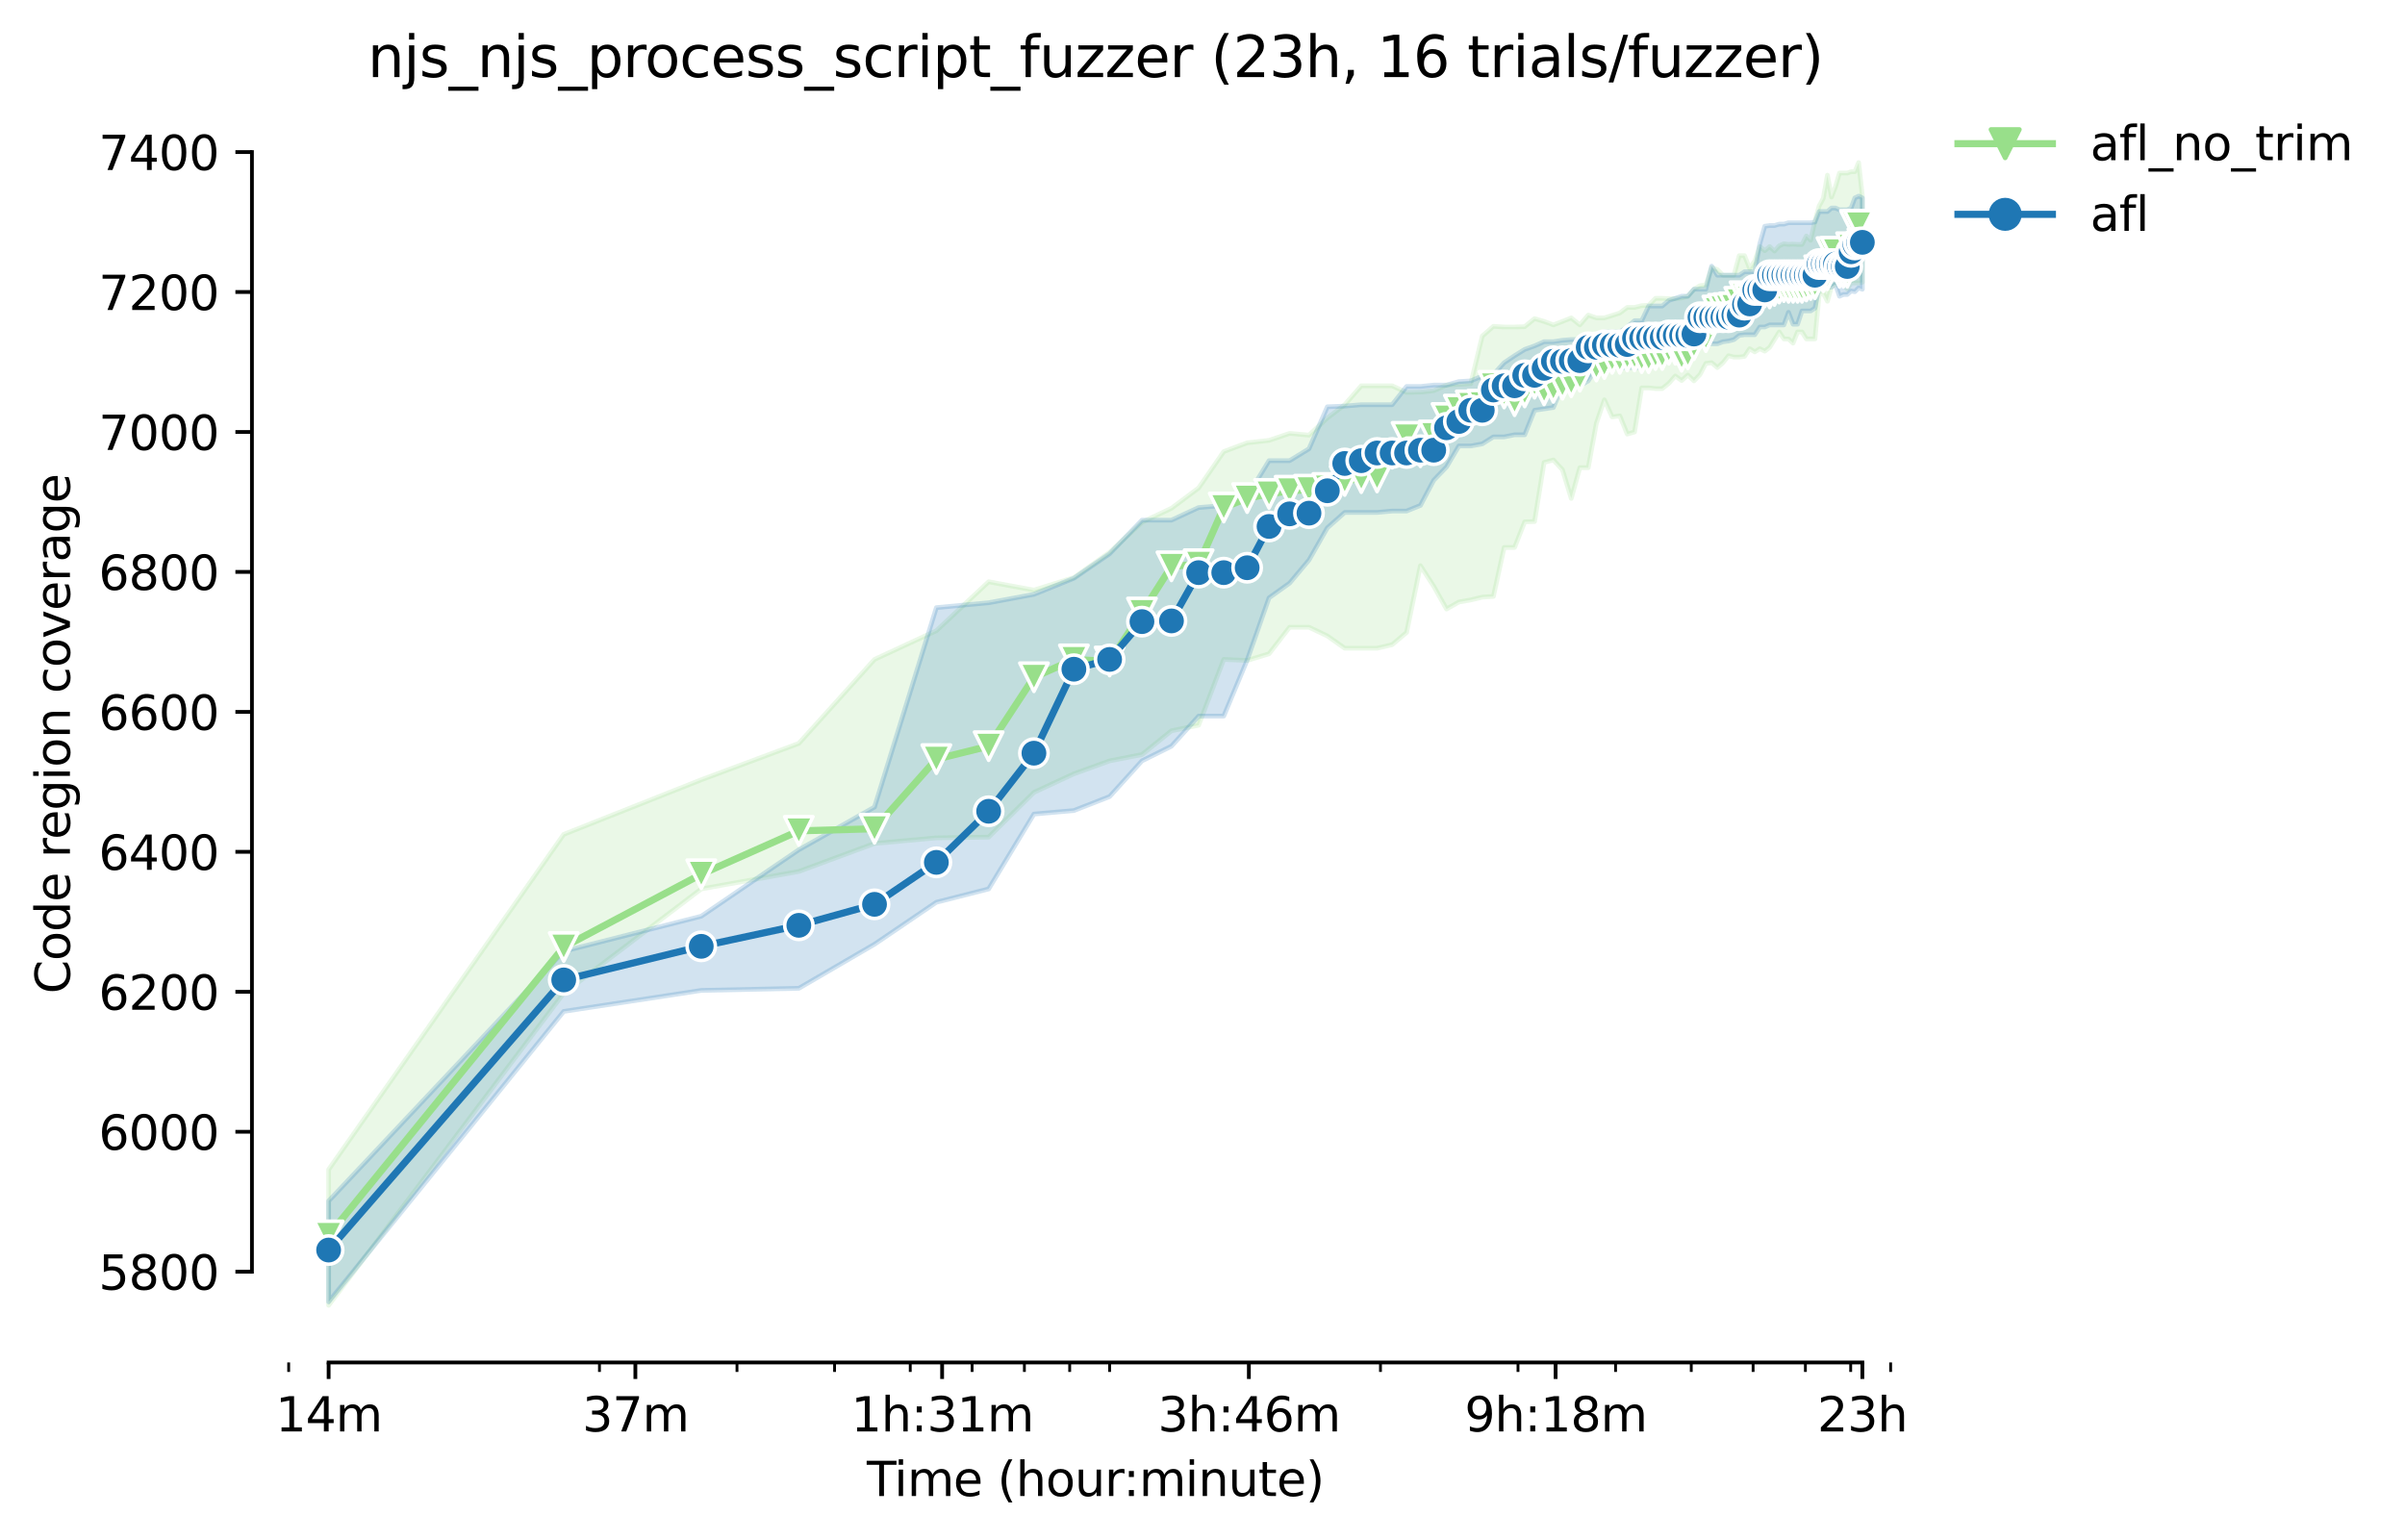 <?xml version="1.0" encoding="utf-8" standalone="no"?>
<!DOCTYPE svg PUBLIC "-//W3C//DTD SVG 1.1//EN"
  "http://www.w3.org/Graphics/SVG/1.1/DTD/svg11.dtd">
<svg height="325.986pt" version="1.1" viewBox="0 0 509.081 325.986" width="509.081pt" xmlns="http://www.w3.org/2000/svg" xmlns:xlink="http://www.w3.org/1999/xlink">
 <defs>
  <style type="text/css">*{stroke-linecap:butt;stroke-linejoin:round;}</style>
 </defs>
 <g id="figure_1">
  <g id="patch_1">
   <path d="M 0 325.986 
L 509.081 325.986 
L 509.081 0 
L 0 0 
z
" style="fill:#ffffff;"/>
  </g>
  <g id="axes_1">
   <g id="patch_2">
    <path d="M 53.328 288.43 
L 410.448 288.43 
L 410.448 22.318 
L 53.328 22.318 
z
" style="fill:#ffffff;"/>
   </g>
   <g id="PolyCollection_1">
    <defs>
     <path d="M 69.561 -78.392 
L 69.561 -49.652 
L 119.327 -115.725 
L 148.439 -137.798 
L 169.094 -141.502 
L 185.115 -147.428 
L 198.205 -148.613 
L 209.273 -148.761 
L 218.86 -158.242 
L 227.317 -162.168 
L 234.881 -164.909 
L 241.724 -166.242 
L 247.972 -171.279 
L 253.719 -172.464 
L 259.039 -186.39 
L 263.993 -186.167 
L 268.627 -187.575 
L 272.979 -193.204 
L 277.083 -193.204 
L 280.965 -191.352 
L 284.648 -188.76 
L 288.151 -188.76 
L 291.491 -188.76 
L 294.682 -189.501 
L 297.738 -192.093 
L 300.669 -206.241 
L 303.485 -201.871 
L 306.195 -197.056 
L 308.806 -198.537 
L 311.325 -198.982 
L 313.759 -199.575 
L 316.114 -199.723 
L 318.393 -210.093 
L 320.602 -210.093 
L 322.746 -215.515 
L 324.827 -215.574 
L 326.85 -228.092 
L 328.817 -228.611 
L 330.732 -226.537 
L 332.597 -220.463 
L 334.414 -226.981 
L 336.187 -226.981 
L 337.917 -236.388 
L 339.607 -241.351 
L 341.257 -237.722 
L 342.871 -237.944 
L 344.449 -234.092 
L 345.993 -234.537 
L 347.505 -243.87 
L 348.985 -243.87 
L 350.436 -243.722 
L 351.857 -243.722 
L 353.252 -244.833 
L 354.619 -246.388 
L 355.961 -245.425 
L 357.279 -246.588 
L 358.572 -245.351 
L 359.843 -246.684 
L 361.092 -249.055 
L 362.319 -249.203 
L 363.526 -248.166 
L 364.713 -249.203 
L 365.88 -250.684 
L 367.029 -250.388 
L 368.16 -250.388 
L 369.273 -250.536 
L 370.369 -252.166 
L 371.449 -251.499 
L 372.512 -252.166 
L 373.56 -251.647 
L 374.594 -252.462 
L 375.612 -254.092 
L 376.616 -255.721 
L 377.606 -254.24 
L 378.583 -254.218 
L 379.547 -253.351 
L 380.498 -255.721 
L 381.437 -255.721 
L 382.363 -254.24 
L 383.278 -254.24 
L 384.181 -254.24 
L 385.073 -263.721 
L 385.954 -263.869 
L 386.824 -262.214 
L 387.684 -265.351 
L 388.534 -265.721 
L 389.373 -265.647 
L 390.203 -265.647 
L 391.024 -264.832 
L 391.835 -266.091 
L 392.637 -266.091 
L 393.431 -266.091 
L 394.215 -266.24 
L 394.215 -284.461 
L 394.215 -284.461 
L 393.431 -291.572 
L 392.637 -289.646 
L 391.835 -289.646 
L 391.024 -289.35 
L 390.203 -289.35 
L 389.373 -289.35 
L 388.534 -286.461 
L 387.684 -284.267 
L 386.824 -288.906 
L 385.954 -284.017 
L 385.073 -282.387 
L 384.181 -279.202 
L 383.278 -275.128 
L 382.363 -276.017 
L 381.437 -274.239 
L 380.498 -274.239 
L 379.547 -274.313 
L 378.583 -274.239 
L 377.606 -274.387 
L 376.616 -273.943 
L 375.612 -272.832 
L 374.594 -273.795 
L 373.56 -272.921 
L 372.512 -273.795 
L 371.449 -270.758 
L 370.369 -269.128 
L 369.273 -271.869 
L 368.16 -271.869 
L 367.029 -267.721 
L 365.88 -267.721 
L 364.713 -267.721 
L 363.526 -268.906 
L 362.319 -269.351 
L 361.092 -265.665 
L 359.843 -265.499 
L 358.572 -264.758 
L 357.279 -263.277 
L 355.961 -262.906 
L 354.619 -262.758 
L 353.252 -262.758 
L 351.857 -262.832 
L 350.436 -262.832 
L 348.985 -261.351 
L 347.505 -261.277 
L 345.993 -260.906 
L 344.449 -260.906 
L 342.871 -259.721 
L 341.257 -259.203 
L 339.607 -258.684 
L 337.917 -258.684 
L 336.187 -259.277 
L 334.414 -257.203 
L 332.597 -258.684 
L 330.732 -257.943 
L 328.817 -257.203 
L 326.85 -257.943 
L 324.827 -258.536 
L 322.746 -256.832 
L 320.602 -256.758 
L 318.393 -256.76 
L 316.114 -256.906 
L 313.759 -254.832 
L 311.325 -244.759 
L 308.806 -244.61 
L 306.195 -244.462 
L 303.485 -243.277 
L 300.669 -242.981 
L 297.738 -242.907 
L 294.682 -244.314 
L 291.491 -244.314 
L 288.151 -244.314 
L 284.648 -240.314 
L 280.965 -237.5 
L 277.083 -233.87 
L 272.979 -234.24 
L 268.627 -232.759 
L 263.993 -232.24 
L 259.039 -230.389 
L 253.719 -222.685 
L 247.972 -218.389 
L 241.724 -215.426 
L 234.881 -209.056 
L 227.317 -203.723 
L 218.86 -201.056 
L 209.273 -202.834 
L 198.205 -192.464 
L 185.115 -186.39 
L 169.094 -168.612 
L 148.439 -160.909 
L 119.327 -149.354 
L 69.561 -78.392 
z
" id="m63e53f1556" style="stroke:#98df8a;stroke-opacity:0.2;"/>
    </defs>
    <g clip-path="url(#pd1746b45de)">
     <use style="fill:#98df8a;fill-opacity:0.2;stroke:#98df8a;stroke-opacity:0.2;" x="0" xlink:href="#m63e53f1556" y="325.986"/>
    </g>
   </g>
   <g id="PolyCollection_2">
    <defs>
     <path d="M 69.561 -71.726 
L 69.561 -50.393 
L 119.327 -111.873 
L 148.439 -116.317 
L 169.094 -116.762 
L 185.115 -126.095 
L 198.205 -134.983 
L 209.273 -137.798 
L 218.86 -153.65 
L 227.317 -154.39 
L 234.881 -157.353 
L 241.724 -164.909 
L 247.972 -168.02 
L 253.719 -174.39 
L 259.039 -174.39 
L 263.993 -186.241 
L 268.627 -199.426 
L 272.979 -202.537 
L 277.083 -207.426 
L 280.965 -214.241 
L 284.648 -217.5 
L 288.151 -217.5 
L 291.491 -217.5 
L 294.682 -217.796 
L 297.738 -217.796 
L 300.669 -218.981 
L 303.485 -224.315 
L 306.195 -227.129 
L 308.806 -231.574 
L 311.325 -231.574 
L 313.759 -232.018 
L 316.114 -233.5 
L 318.393 -233.5 
L 320.602 -233.944 
L 322.746 -233.944 
L 324.827 -239.129 
L 326.85 -239.425 
L 328.817 -239.722 
L 330.732 -244.314 
L 332.597 -244.314 
L 334.414 -244.314 
L 336.187 -245.351 
L 337.917 -248.166 
L 339.607 -248.166 
L 341.257 -248.166 
L 342.871 -248.166 
L 344.449 -248.166 
L 345.993 -248.166 
L 347.505 -248.166 
L 348.985 -250.833 
L 350.436 -250.833 
L 351.857 -250.833 
L 353.252 -250.833 
L 354.619 -250.833 
L 355.961 -250.833 
L 357.279 -251.277 
L 358.572 -252.166 
L 359.843 -253.203 
L 361.092 -253.203 
L 362.319 -253.203 
L 363.526 -253.203 
L 364.713 -253.647 
L 365.88 -253.795 
L 367.029 -254.092 
L 368.16 -254.981 
L 369.273 -255.129 
L 370.369 -255.129 
L 371.449 -255.129 
L 372.512 -256.758 
L 373.56 -256.758 
L 374.594 -257.203 
L 375.612 -257.203 
L 376.616 -257.203 
L 377.606 -257.203 
L 378.583 -259.869 
L 379.547 -257.351 
L 380.498 -257.351 
L 381.437 -260.166 
L 382.363 -260.166 
L 383.278 -260.166 
L 384.181 -260.758 
L 385.073 -265.203 
L 385.954 -265.203 
L 386.824 -265.203 
L 387.684 -265.203 
L 388.534 -265.795 
L 389.373 -263.277 
L 390.203 -263.638 
L 391.024 -263.647 
L 391.835 -264.388 
L 392.637 -264.24 
L 393.431 -265.054 
L 394.215 -264.749 
L 394.215 -284.091 
L 394.215 -284.091 
L 393.431 -284.461 
L 392.637 -284.091 
L 391.835 -281.943 
L 391.024 -281.572 
L 390.203 -281.572 
L 389.373 -281.572 
L 388.534 -281.943 
L 387.684 -281.943 
L 386.824 -281.202 
L 385.954 -281.202 
L 385.073 -281.202 
L 384.181 -278.98 
L 383.278 -278.832 
L 382.363 -278.832 
L 381.437 -278.832 
L 380.498 -278.832 
L 379.547 -278.832 
L 378.583 -278.832 
L 377.606 -278.536 
L 376.616 -278.536 
L 375.612 -278.239 
L 374.594 -278.239 
L 373.56 -278.091 
L 372.512 -274.387 
L 371.449 -268.462 
L 370.369 -268.462 
L 369.273 -268.462 
L 368.16 -267.721 
L 367.029 -267.721 
L 365.88 -267.721 
L 364.713 -267.721 
L 363.526 -267.721 
L 362.319 -269.647 
L 361.092 -264.758 
L 359.843 -264.758 
L 358.572 -264.758 
L 357.279 -263.277 
L 355.961 -263.277 
L 354.619 -262.832 
L 353.252 -262.388 
L 351.857 -261.203 
L 350.436 -261.203 
L 348.985 -261.203 
L 347.505 -258.092 
L 345.993 -258.092 
L 344.449 -256.758 
L 342.871 -255.721 
L 341.257 -255.721 
L 339.607 -255.721 
L 337.917 -254.388 
L 336.187 -254.388 
L 334.414 -254.092 
L 332.597 -254.092 
L 330.732 -253.944 
L 328.817 -253.647 
L 326.85 -253.647 
L 324.827 -252.758 
L 322.746 -252.018 
L 320.602 -250.684 
L 318.393 -249.203 
L 316.114 -246.684 
L 313.759 -246.388 
L 311.325 -245.351 
L 308.806 -245.203 
L 306.195 -244.462 
L 303.485 -244.462 
L 300.669 -244.166 
L 297.738 -244.166 
L 294.682 -240.314 
L 291.491 -240.314 
L 288.151 -240.314 
L 284.648 -240.018 
L 280.965 -239.87 
L 277.083 -230.981 
L 272.979 -228.463 
L 268.627 -228.463 
L 263.993 -220.907 
L 259.039 -218.981 
L 253.719 -218.537 
L 247.972 -215.87 
L 241.724 -215.87 
L 234.881 -208.759 
L 227.317 -203.574 
L 218.86 -200.167 
L 209.273 -198.389 
L 198.205 -197.352 
L 185.115 -155.131 
L 169.094 -146.094 
L 148.439 -132.021 
L 119.327 -124.613 
L 69.561 -71.726 
z
" id="mab3776a124" style="stroke:#1f77b4;stroke-opacity:0.2;"/>
    </defs>
    <g clip-path="url(#pd1746b45de)">
     <use style="fill:#1f77b4;fill-opacity:0.2;stroke:#1f77b4;stroke-opacity:0.2;" x="0" xlink:href="#mab3776a124" y="325.986"/>
    </g>
   </g>
   <g id="matplotlib.axis_1">
    <g id="xtick_1">
     <g id="line2d_1">
      <defs>
       <path d="M 0 0 
L 0 3.5 
" id="m06b4483650" style="stroke:#000000;stroke-width:0.8;"/>
      </defs>
      <g>
       <use style="stroke:#000000;stroke-width:0.8;" x="69.561" xlink:href="#m06b4483650" y="288.43"/>
      </g>
     </g>
     <g id="text_1">
      <!-- 14m -->
      <g transform="translate(58.328 303.029)scale(0.1 -0.1)">
       <defs>
        <path d="M 794 531 
L 1825 531 
L 1825 4091 
L 703 3866 
L 703 4441 
L 1819 4666 
L 2450 4666 
L 2450 531 
L 3481 531 
L 3481 0 
L 794 0 
L 794 531 
z
" id="DejaVuSans-31" transform="scale(0.016)"/>
        <path d="M 2419 4116 
L 825 1625 
L 2419 1625 
L 2419 4116 
z
M 2253 4666 
L 3047 4666 
L 3047 1625 
L 3713 1625 
L 3713 1100 
L 3047 1100 
L 3047 0 
L 2419 0 
L 2419 1100 
L 313 1100 
L 313 1709 
L 2253 4666 
z
" id="DejaVuSans-34" transform="scale(0.016)"/>
        <path d="M 3328 2828 
Q 3544 3216 3844 3400 
Q 4144 3584 4550 3584 
Q 5097 3584 5394 3201 
Q 5691 2819 5691 2113 
L 5691 0 
L 5113 0 
L 5113 2094 
Q 5113 2597 4934 2840 
Q 4756 3084 4391 3084 
Q 3944 3084 3684 2787 
Q 3425 2491 3425 1978 
L 3425 0 
L 2847 0 
L 2847 2094 
Q 2847 2600 2669 2842 
Q 2491 3084 2119 3084 
Q 1678 3084 1418 2786 
Q 1159 2488 1159 1978 
L 1159 0 
L 581 0 
L 581 3500 
L 1159 3500 
L 1159 2956 
Q 1356 3278 1631 3431 
Q 1906 3584 2284 3584 
Q 2666 3584 2933 3390 
Q 3200 3197 3328 2828 
z
" id="DejaVuSans-6d" transform="scale(0.016)"/>
       </defs>
       <use xlink:href="#DejaVuSans-31"/>
       <use x="63.623" xlink:href="#DejaVuSans-34"/>
       <use x="127.246" xlink:href="#DejaVuSans-6d"/>
      </g>
     </g>
    </g>
    <g id="xtick_2">
     <g id="line2d_2">
      <g>
       <use style="stroke:#000000;stroke-width:0.8;" x="134.492" xlink:href="#m06b4483650" y="288.43"/>
      </g>
     </g>
     <g id="text_2">
      <!-- 37m -->
      <g transform="translate(123.259 303.029)scale(0.1 -0.1)">
       <defs>
        <path d="M 2597 2516 
Q 3050 2419 3304 2112 
Q 3559 1806 3559 1356 
Q 3559 666 3084 287 
Q 2609 -91 1734 -91 
Q 1441 -91 1130 -33 
Q 819 25 488 141 
L 488 750 
Q 750 597 1062 519 
Q 1375 441 1716 441 
Q 2309 441 2620 675 
Q 2931 909 2931 1356 
Q 2931 1769 2642 2001 
Q 2353 2234 1838 2234 
L 1294 2234 
L 1294 2753 
L 1863 2753 
Q 2328 2753 2575 2939 
Q 2822 3125 2822 3475 
Q 2822 3834 2567 4026 
Q 2313 4219 1838 4219 
Q 1578 4219 1281 4162 
Q 984 4106 628 3988 
L 628 4550 
Q 988 4650 1302 4700 
Q 1616 4750 1894 4750 
Q 2613 4750 3031 4423 
Q 3450 4097 3450 3541 
Q 3450 3153 3228 2886 
Q 3006 2619 2597 2516 
z
" id="DejaVuSans-33" transform="scale(0.016)"/>
        <path d="M 525 4666 
L 3525 4666 
L 3525 4397 
L 1831 0 
L 1172 0 
L 2766 4134 
L 525 4134 
L 525 4666 
z
" id="DejaVuSans-37" transform="scale(0.016)"/>
       </defs>
       <use xlink:href="#DejaVuSans-33"/>
       <use x="63.623" xlink:href="#DejaVuSans-37"/>
       <use x="127.246" xlink:href="#DejaVuSans-6d"/>
      </g>
     </g>
    </g>
    <g id="xtick_3">
     <g id="line2d_3">
      <g>
       <use style="stroke:#000000;stroke-width:0.8;" x="199.423" xlink:href="#m06b4483650" y="288.43"/>
      </g>
     </g>
     <g id="text_3">
      <!-- 1h:31m -->
      <g transform="translate(180.156 303.029)scale(0.1 -0.1)">
       <defs>
        <path d="M 3513 2113 
L 3513 0 
L 2938 0 
L 2938 2094 
Q 2938 2591 2744 2837 
Q 2550 3084 2163 3084 
Q 1697 3084 1428 2787 
Q 1159 2491 1159 1978 
L 1159 0 
L 581 0 
L 581 4863 
L 1159 4863 
L 1159 2956 
Q 1366 3272 1645 3428 
Q 1925 3584 2291 3584 
Q 2894 3584 3203 3211 
Q 3513 2838 3513 2113 
z
" id="DejaVuSans-68" transform="scale(0.016)"/>
        <path d="M 750 794 
L 1409 794 
L 1409 0 
L 750 0 
L 750 794 
z
M 750 3309 
L 1409 3309 
L 1409 2516 
L 750 2516 
L 750 3309 
z
" id="DejaVuSans-3a" transform="scale(0.016)"/>
       </defs>
       <use xlink:href="#DejaVuSans-31"/>
       <use x="63.623" xlink:href="#DejaVuSans-68"/>
       <use x="127.002" xlink:href="#DejaVuSans-3a"/>
       <use x="160.693" xlink:href="#DejaVuSans-33"/>
       <use x="224.316" xlink:href="#DejaVuSans-31"/>
       <use x="287.939" xlink:href="#DejaVuSans-6d"/>
      </g>
     </g>
    </g>
    <g id="xtick_4">
     <g id="line2d_4">
      <g>
       <use style="stroke:#000000;stroke-width:0.8;" x="264.354" xlink:href="#m06b4483650" y="288.43"/>
      </g>
     </g>
     <g id="text_4">
      <!-- 3h:46m -->
      <g transform="translate(245.087 303.029)scale(0.1 -0.1)">
       <defs>
        <path d="M 2113 2584 
Q 1688 2584 1439 2293 
Q 1191 2003 1191 1497 
Q 1191 994 1439 701 
Q 1688 409 2113 409 
Q 2538 409 2786 701 
Q 3034 994 3034 1497 
Q 3034 2003 2786 2293 
Q 2538 2584 2113 2584 
z
M 3366 4563 
L 3366 3988 
Q 3128 4100 2886 4159 
Q 2644 4219 2406 4219 
Q 1781 4219 1451 3797 
Q 1122 3375 1075 2522 
Q 1259 2794 1537 2939 
Q 1816 3084 2150 3084 
Q 2853 3084 3261 2657 
Q 3669 2231 3669 1497 
Q 3669 778 3244 343 
Q 2819 -91 2113 -91 
Q 1303 -91 875 529 
Q 447 1150 447 2328 
Q 447 3434 972 4092 
Q 1497 4750 2381 4750 
Q 2619 4750 2861 4703 
Q 3103 4656 3366 4563 
z
" id="DejaVuSans-36" transform="scale(0.016)"/>
       </defs>
       <use xlink:href="#DejaVuSans-33"/>
       <use x="63.623" xlink:href="#DejaVuSans-68"/>
       <use x="127.002" xlink:href="#DejaVuSans-3a"/>
       <use x="160.693" xlink:href="#DejaVuSans-34"/>
       <use x="224.316" xlink:href="#DejaVuSans-36"/>
       <use x="287.939" xlink:href="#DejaVuSans-6d"/>
      </g>
     </g>
    </g>
    <g id="xtick_5">
     <g id="line2d_5">
      <g>
       <use style="stroke:#000000;stroke-width:0.8;" x="329.285" xlink:href="#m06b4483650" y="288.43"/>
      </g>
     </g>
     <g id="text_5">
      <!-- 9h:18m -->
      <g transform="translate(310.018 303.029)scale(0.1 -0.1)">
       <defs>
        <path d="M 703 97 
L 703 672 
Q 941 559 1184 500 
Q 1428 441 1663 441 
Q 2288 441 2617 861 
Q 2947 1281 2994 2138 
Q 2813 1869 2534 1725 
Q 2256 1581 1919 1581 
Q 1219 1581 811 2004 
Q 403 2428 403 3163 
Q 403 3881 828 4315 
Q 1253 4750 1959 4750 
Q 2769 4750 3195 4129 
Q 3622 3509 3622 2328 
Q 3622 1225 3098 567 
Q 2575 -91 1691 -91 
Q 1453 -91 1209 -44 
Q 966 3 703 97 
z
M 1959 2075 
Q 2384 2075 2632 2365 
Q 2881 2656 2881 3163 
Q 2881 3666 2632 3958 
Q 2384 4250 1959 4250 
Q 1534 4250 1286 3958 
Q 1038 3666 1038 3163 
Q 1038 2656 1286 2365 
Q 1534 2075 1959 2075 
z
" id="DejaVuSans-39" transform="scale(0.016)"/>
        <path d="M 2034 2216 
Q 1584 2216 1326 1975 
Q 1069 1734 1069 1313 
Q 1069 891 1326 650 
Q 1584 409 2034 409 
Q 2484 409 2743 651 
Q 3003 894 3003 1313 
Q 3003 1734 2745 1975 
Q 2488 2216 2034 2216 
z
M 1403 2484 
Q 997 2584 770 2862 
Q 544 3141 544 3541 
Q 544 4100 942 4425 
Q 1341 4750 2034 4750 
Q 2731 4750 3128 4425 
Q 3525 4100 3525 3541 
Q 3525 3141 3298 2862 
Q 3072 2584 2669 2484 
Q 3125 2378 3379 2068 
Q 3634 1759 3634 1313 
Q 3634 634 3220 271 
Q 2806 -91 2034 -91 
Q 1263 -91 848 271 
Q 434 634 434 1313 
Q 434 1759 690 2068 
Q 947 2378 1403 2484 
z
M 1172 3481 
Q 1172 3119 1398 2916 
Q 1625 2713 2034 2713 
Q 2441 2713 2670 2916 
Q 2900 3119 2900 3481 
Q 2900 3844 2670 4047 
Q 2441 4250 2034 4250 
Q 1625 4250 1398 4047 
Q 1172 3844 1172 3481 
z
" id="DejaVuSans-38" transform="scale(0.016)"/>
       </defs>
       <use xlink:href="#DejaVuSans-39"/>
       <use x="63.623" xlink:href="#DejaVuSans-68"/>
       <use x="127.002" xlink:href="#DejaVuSans-3a"/>
       <use x="160.693" xlink:href="#DejaVuSans-31"/>
       <use x="224.316" xlink:href="#DejaVuSans-38"/>
       <use x="287.939" xlink:href="#DejaVuSans-6d"/>
      </g>
     </g>
    </g>
    <g id="xtick_6">
     <g id="line2d_6">
      <g>
       <use style="stroke:#000000;stroke-width:0.8;" x="394.216" xlink:href="#m06b4483650" y="288.43"/>
      </g>
     </g>
     <g id="text_6">
      <!-- 23h -->
      <g transform="translate(384.685 303.029)scale(0.1 -0.1)">
       <defs>
        <path d="M 1228 531 
L 3431 531 
L 3431 0 
L 469 0 
L 469 531 
Q 828 903 1448 1529 
Q 2069 2156 2228 2338 
Q 2531 2678 2651 2914 
Q 2772 3150 2772 3378 
Q 2772 3750 2511 3984 
Q 2250 4219 1831 4219 
Q 1534 4219 1204 4116 
Q 875 4013 500 3803 
L 500 4441 
Q 881 4594 1212 4672 
Q 1544 4750 1819 4750 
Q 2544 4750 2975 4387 
Q 3406 4025 3406 3419 
Q 3406 3131 3298 2873 
Q 3191 2616 2906 2266 
Q 2828 2175 2409 1742 
Q 1991 1309 1228 531 
z
" id="DejaVuSans-32" transform="scale(0.016)"/>
       </defs>
       <use xlink:href="#DejaVuSans-32"/>
       <use x="63.623" xlink:href="#DejaVuSans-33"/>
       <use x="127.246" xlink:href="#DejaVuSans-68"/>
      </g>
     </g>
    </g>
    <g id="xtick_7">
     <g id="line2d_7">
      <defs>
       <path d="M 0 0 
L 0 2 
" id="m033f38a3d4" style="stroke:#000000;stroke-width:0.6;"/>
      </defs>
      <g>
       <use style="stroke:#000000;stroke-width:0.6;" x="61.104" xlink:href="#m033f38a3d4" y="288.43"/>
      </g>
     </g>
    </g>
    <g id="xtick_8">
     <g id="line2d_8">
      <g>
       <use style="stroke:#000000;stroke-width:0.6;" x="126.892" xlink:href="#m033f38a3d4" y="288.43"/>
      </g>
     </g>
    </g>
    <g id="xtick_9">
     <g id="line2d_9">
      <g>
       <use style="stroke:#000000;stroke-width:0.6;" x="156.003" xlink:href="#m033f38a3d4" y="288.43"/>
      </g>
     </g>
    </g>
    <g id="xtick_10">
     <g id="line2d_10">
      <g>
       <use style="stroke:#000000;stroke-width:0.6;" x="176.658" xlink:href="#m033f38a3d4" y="288.43"/>
      </g>
     </g>
    </g>
    <g id="xtick_11">
     <g id="line2d_11">
      <g>
       <use style="stroke:#000000;stroke-width:0.6;" x="192.68" xlink:href="#m033f38a3d4" y="288.43"/>
      </g>
     </g>
    </g>
    <g id="xtick_12">
     <g id="line2d_12">
      <g>
       <use style="stroke:#000000;stroke-width:0.6;" x="205.77" xlink:href="#m033f38a3d4" y="288.43"/>
      </g>
     </g>
    </g>
    <g id="xtick_13">
     <g id="line2d_13">
      <g>
       <use style="stroke:#000000;stroke-width:0.6;" x="216.838" xlink:href="#m033f38a3d4" y="288.43"/>
      </g>
     </g>
    </g>
    <g id="xtick_14">
     <g id="line2d_14">
      <g>
       <use style="stroke:#000000;stroke-width:0.6;" x="226.425" xlink:href="#m033f38a3d4" y="288.43"/>
      </g>
     </g>
    </g>
    <g id="xtick_15">
     <g id="line2d_15">
      <g>
       <use style="stroke:#000000;stroke-width:0.6;" x="234.881" xlink:href="#m033f38a3d4" y="288.43"/>
      </g>
     </g>
    </g>
    <g id="xtick_16">
     <g id="line2d_16">
      <g>
       <use style="stroke:#000000;stroke-width:0.6;" x="292.213" xlink:href="#m033f38a3d4" y="288.43"/>
      </g>
     </g>
    </g>
    <g id="xtick_17">
     <g id="line2d_17">
      <g>
       <use style="stroke:#000000;stroke-width:0.6;" x="321.324" xlink:href="#m033f38a3d4" y="288.43"/>
      </g>
     </g>
    </g>
    <g id="xtick_18">
     <g id="line2d_18">
      <g>
       <use style="stroke:#000000;stroke-width:0.6;" x="341.979" xlink:href="#m033f38a3d4" y="288.43"/>
      </g>
     </g>
    </g>
    <g id="xtick_19">
     <g id="line2d_19">
      <g>
       <use style="stroke:#000000;stroke-width:0.6;" x="358" xlink:href="#m033f38a3d4" y="288.43"/>
      </g>
     </g>
    </g>
    <g id="xtick_20">
     <g id="line2d_20">
      <g>
       <use style="stroke:#000000;stroke-width:0.6;" x="371.091" xlink:href="#m033f38a3d4" y="288.43"/>
      </g>
     </g>
    </g>
    <g id="xtick_21">
     <g id="line2d_21">
      <g>
       <use style="stroke:#000000;stroke-width:0.6;" x="382.158" xlink:href="#m033f38a3d4" y="288.43"/>
      </g>
     </g>
    </g>
    <g id="xtick_22">
     <g id="line2d_22">
      <g>
       <use style="stroke:#000000;stroke-width:0.6;" x="391.745" xlink:href="#m033f38a3d4" y="288.43"/>
      </g>
     </g>
    </g>
    <g id="xtick_23">
     <g id="line2d_23">
      <g>
       <use style="stroke:#000000;stroke-width:0.6;" x="400.202" xlink:href="#m033f38a3d4" y="288.43"/>
      </g>
     </g>
    </g>
    <g id="text_7">
     <!-- Time (hour:minute) -->
     <g transform="translate(183.481 316.707)scale(0.1 -0.1)">
      <defs>
       <path d="M -19 4666 
L 3928 4666 
L 3928 4134 
L 2272 4134 
L 2272 0 
L 1638 0 
L 1638 4134 
L -19 4134 
L -19 4666 
z
" id="DejaVuSans-54" transform="scale(0.016)"/>
       <path d="M 603 3500 
L 1178 3500 
L 1178 0 
L 603 0 
L 603 3500 
z
M 603 4863 
L 1178 4863 
L 1178 4134 
L 603 4134 
L 603 4863 
z
" id="DejaVuSans-69" transform="scale(0.016)"/>
       <path d="M 3597 1894 
L 3597 1613 
L 953 1613 
Q 991 1019 1311 708 
Q 1631 397 2203 397 
Q 2534 397 2845 478 
Q 3156 559 3463 722 
L 3463 178 
Q 3153 47 2828 -22 
Q 2503 -91 2169 -91 
Q 1331 -91 842 396 
Q 353 884 353 1716 
Q 353 2575 817 3079 
Q 1281 3584 2069 3584 
Q 2775 3584 3186 3129 
Q 3597 2675 3597 1894 
z
M 3022 2063 
Q 3016 2534 2758 2815 
Q 2500 3097 2075 3097 
Q 1594 3097 1305 2825 
Q 1016 2553 972 2059 
L 3022 2063 
z
" id="DejaVuSans-65" transform="scale(0.016)"/>
       <path id="DejaVuSans-20" transform="scale(0.016)"/>
       <path d="M 1984 4856 
Q 1566 4138 1362 3434 
Q 1159 2731 1159 2009 
Q 1159 1288 1364 580 
Q 1569 -128 1984 -844 
L 1484 -844 
Q 1016 -109 783 600 
Q 550 1309 550 2009 
Q 550 2706 781 3412 
Q 1013 4119 1484 4856 
L 1984 4856 
z
" id="DejaVuSans-28" transform="scale(0.016)"/>
       <path d="M 1959 3097 
Q 1497 3097 1228 2736 
Q 959 2375 959 1747 
Q 959 1119 1226 758 
Q 1494 397 1959 397 
Q 2419 397 2687 759 
Q 2956 1122 2956 1747 
Q 2956 2369 2687 2733 
Q 2419 3097 1959 3097 
z
M 1959 3584 
Q 2709 3584 3137 3096 
Q 3566 2609 3566 1747 
Q 3566 888 3137 398 
Q 2709 -91 1959 -91 
Q 1206 -91 779 398 
Q 353 888 353 1747 
Q 353 2609 779 3096 
Q 1206 3584 1959 3584 
z
" id="DejaVuSans-6f" transform="scale(0.016)"/>
       <path d="M 544 1381 
L 544 3500 
L 1119 3500 
L 1119 1403 
Q 1119 906 1312 657 
Q 1506 409 1894 409 
Q 2359 409 2629 706 
Q 2900 1003 2900 1516 
L 2900 3500 
L 3475 3500 
L 3475 0 
L 2900 0 
L 2900 538 
Q 2691 219 2414 64 
Q 2138 -91 1772 -91 
Q 1169 -91 856 284 
Q 544 659 544 1381 
z
M 1991 3584 
L 1991 3584 
z
" id="DejaVuSans-75" transform="scale(0.016)"/>
       <path d="M 2631 2963 
Q 2534 3019 2420 3045 
Q 2306 3072 2169 3072 
Q 1681 3072 1420 2755 
Q 1159 2438 1159 1844 
L 1159 0 
L 581 0 
L 581 3500 
L 1159 3500 
L 1159 2956 
Q 1341 3275 1631 3429 
Q 1922 3584 2338 3584 
Q 2397 3584 2469 3576 
Q 2541 3569 2628 3553 
L 2631 2963 
z
" id="DejaVuSans-72" transform="scale(0.016)"/>
       <path d="M 3513 2113 
L 3513 0 
L 2938 0 
L 2938 2094 
Q 2938 2591 2744 2837 
Q 2550 3084 2163 3084 
Q 1697 3084 1428 2787 
Q 1159 2491 1159 1978 
L 1159 0 
L 581 0 
L 581 3500 
L 1159 3500 
L 1159 2956 
Q 1366 3272 1645 3428 
Q 1925 3584 2291 3584 
Q 2894 3584 3203 3211 
Q 3513 2838 3513 2113 
z
" id="DejaVuSans-6e" transform="scale(0.016)"/>
       <path d="M 1172 4494 
L 1172 3500 
L 2356 3500 
L 2356 3053 
L 1172 3053 
L 1172 1153 
Q 1172 725 1289 603 
Q 1406 481 1766 481 
L 2356 481 
L 2356 0 
L 1766 0 
Q 1100 0 847 248 
Q 594 497 594 1153 
L 594 3053 
L 172 3053 
L 172 3500 
L 594 3500 
L 594 4494 
L 1172 4494 
z
" id="DejaVuSans-74" transform="scale(0.016)"/>
       <path d="M 513 4856 
L 1013 4856 
Q 1481 4119 1714 3412 
Q 1947 2706 1947 2009 
Q 1947 1309 1714 600 
Q 1481 -109 1013 -844 
L 513 -844 
Q 928 -128 1133 580 
Q 1338 1288 1338 2009 
Q 1338 2731 1133 3434 
Q 928 4138 513 4856 
z
" id="DejaVuSans-29" transform="scale(0.016)"/>
      </defs>
      <use xlink:href="#DejaVuSans-54"/>
      <use x="57.959" xlink:href="#DejaVuSans-69"/>
      <use x="85.742" xlink:href="#DejaVuSans-6d"/>
      <use x="183.154" xlink:href="#DejaVuSans-65"/>
      <use x="244.678" xlink:href="#DejaVuSans-20"/>
      <use x="276.465" xlink:href="#DejaVuSans-28"/>
      <use x="315.479" xlink:href="#DejaVuSans-68"/>
      <use x="378.857" xlink:href="#DejaVuSans-6f"/>
      <use x="440.039" xlink:href="#DejaVuSans-75"/>
      <use x="503.418" xlink:href="#DejaVuSans-72"/>
      <use x="542.781" xlink:href="#DejaVuSans-3a"/>
      <use x="576.473" xlink:href="#DejaVuSans-6d"/>
      <use x="673.885" xlink:href="#DejaVuSans-69"/>
      <use x="701.668" xlink:href="#DejaVuSans-6e"/>
      <use x="765.047" xlink:href="#DejaVuSans-75"/>
      <use x="828.426" xlink:href="#DejaVuSans-74"/>
      <use x="867.635" xlink:href="#DejaVuSans-65"/>
      <use x="929.158" xlink:href="#DejaVuSans-29"/>
     </g>
    </g>
   </g>
   <g id="matplotlib.axis_2">
    <g id="ytick_1">
     <g id="line2d_24">
      <defs>
       <path d="M 0 0 
L -3.5 0 
" id="m9b29183e9d" style="stroke:#000000;stroke-width:0.8;"/>
      </defs>
      <g>
       <use style="stroke:#000000;stroke-width:0.8;" x="53.328" xlink:href="#m9b29183e9d" y="269.223"/>
      </g>
     </g>
     <g id="text_8">
      <!-- 5800 -->
      <g transform="translate(20.878 273.022)scale(0.1 -0.1)">
       <defs>
        <path d="M 691 4666 
L 3169 4666 
L 3169 4134 
L 1269 4134 
L 1269 2991 
Q 1406 3038 1543 3061 
Q 1681 3084 1819 3084 
Q 2600 3084 3056 2656 
Q 3513 2228 3513 1497 
Q 3513 744 3044 326 
Q 2575 -91 1722 -91 
Q 1428 -91 1123 -41 
Q 819 9 494 109 
L 494 744 
Q 775 591 1075 516 
Q 1375 441 1709 441 
Q 2250 441 2565 725 
Q 2881 1009 2881 1497 
Q 2881 1984 2565 2268 
Q 2250 2553 1709 2553 
Q 1456 2553 1204 2497 
Q 953 2441 691 2322 
L 691 4666 
z
" id="DejaVuSans-35" transform="scale(0.016)"/>
        <path d="M 2034 4250 
Q 1547 4250 1301 3770 
Q 1056 3291 1056 2328 
Q 1056 1369 1301 889 
Q 1547 409 2034 409 
Q 2525 409 2770 889 
Q 3016 1369 3016 2328 
Q 3016 3291 2770 3770 
Q 2525 4250 2034 4250 
z
M 2034 4750 
Q 2819 4750 3233 4129 
Q 3647 3509 3647 2328 
Q 3647 1150 3233 529 
Q 2819 -91 2034 -91 
Q 1250 -91 836 529 
Q 422 1150 422 2328 
Q 422 3509 836 4129 
Q 1250 4750 2034 4750 
z
" id="DejaVuSans-30" transform="scale(0.016)"/>
       </defs>
       <use xlink:href="#DejaVuSans-35"/>
       <use x="63.623" xlink:href="#DejaVuSans-38"/>
       <use x="127.246" xlink:href="#DejaVuSans-30"/>
       <use x="190.869" xlink:href="#DejaVuSans-30"/>
      </g>
     </g>
    </g>
    <g id="ytick_2">
     <g id="line2d_25">
      <g>
       <use style="stroke:#000000;stroke-width:0.8;" x="53.328" xlink:href="#m9b29183e9d" y="239.594"/>
      </g>
     </g>
     <g id="text_9">
      <!-- 6000 -->
      <g transform="translate(20.878 243.394)scale(0.1 -0.1)">
       <use xlink:href="#DejaVuSans-36"/>
       <use x="63.623" xlink:href="#DejaVuSans-30"/>
       <use x="127.246" xlink:href="#DejaVuSans-30"/>
       <use x="190.869" xlink:href="#DejaVuSans-30"/>
      </g>
     </g>
    </g>
    <g id="ytick_3">
     <g id="line2d_26">
      <g>
       <use style="stroke:#000000;stroke-width:0.8;" x="53.328" xlink:href="#m9b29183e9d" y="209.965"/>
      </g>
     </g>
     <g id="text_10">
      <!-- 6200 -->
      <g transform="translate(20.878 213.765)scale(0.1 -0.1)">
       <use xlink:href="#DejaVuSans-36"/>
       <use x="63.623" xlink:href="#DejaVuSans-32"/>
       <use x="127.246" xlink:href="#DejaVuSans-30"/>
       <use x="190.869" xlink:href="#DejaVuSans-30"/>
      </g>
     </g>
    </g>
    <g id="ytick_4">
     <g id="line2d_27">
      <g>
       <use style="stroke:#000000;stroke-width:0.8;" x="53.328" xlink:href="#m9b29183e9d" y="180.336"/>
      </g>
     </g>
     <g id="text_11">
      <!-- 6400 -->
      <g transform="translate(20.878 184.136)scale(0.1 -0.1)">
       <use xlink:href="#DejaVuSans-36"/>
       <use x="63.623" xlink:href="#DejaVuSans-34"/>
       <use x="127.246" xlink:href="#DejaVuSans-30"/>
       <use x="190.869" xlink:href="#DejaVuSans-30"/>
      </g>
     </g>
    </g>
    <g id="ytick_5">
     <g id="line2d_28">
      <g>
       <use style="stroke:#000000;stroke-width:0.8;" x="53.328" xlink:href="#m9b29183e9d" y="150.708"/>
      </g>
     </g>
     <g id="text_12">
      <!-- 6600 -->
      <g transform="translate(20.878 154.507)scale(0.1 -0.1)">
       <use xlink:href="#DejaVuSans-36"/>
       <use x="63.623" xlink:href="#DejaVuSans-36"/>
       <use x="127.246" xlink:href="#DejaVuSans-30"/>
       <use x="190.869" xlink:href="#DejaVuSans-30"/>
      </g>
     </g>
    </g>
    <g id="ytick_6">
     <g id="line2d_29">
      <g>
       <use style="stroke:#000000;stroke-width:0.8;" x="53.328" xlink:href="#m9b29183e9d" y="121.079"/>
      </g>
     </g>
     <g id="text_13">
      <!-- 6800 -->
      <g transform="translate(20.878 124.878)scale(0.1 -0.1)">
       <use xlink:href="#DejaVuSans-36"/>
       <use x="63.623" xlink:href="#DejaVuSans-38"/>
       <use x="127.246" xlink:href="#DejaVuSans-30"/>
       <use x="190.869" xlink:href="#DejaVuSans-30"/>
      </g>
     </g>
    </g>
    <g id="ytick_7">
     <g id="line2d_30">
      <g>
       <use style="stroke:#000000;stroke-width:0.8;" x="53.328" xlink:href="#m9b29183e9d" y="91.45"/>
      </g>
     </g>
     <g id="text_14">
      <!-- 7000 -->
      <g transform="translate(20.878 95.249)scale(0.1 -0.1)">
       <use xlink:href="#DejaVuSans-37"/>
       <use x="63.623" xlink:href="#DejaVuSans-30"/>
       <use x="127.246" xlink:href="#DejaVuSans-30"/>
       <use x="190.869" xlink:href="#DejaVuSans-30"/>
      </g>
     </g>
    </g>
    <g id="ytick_8">
     <g id="line2d_31">
      <g>
       <use style="stroke:#000000;stroke-width:0.8;" x="53.328" xlink:href="#m9b29183e9d" y="61.821"/>
      </g>
     </g>
     <g id="text_15">
      <!-- 7200 -->
      <g transform="translate(20.878 65.62)scale(0.1 -0.1)">
       <use xlink:href="#DejaVuSans-37"/>
       <use x="63.623" xlink:href="#DejaVuSans-32"/>
       <use x="127.246" xlink:href="#DejaVuSans-30"/>
       <use x="190.869" xlink:href="#DejaVuSans-30"/>
      </g>
     </g>
    </g>
    <g id="ytick_9">
     <g id="line2d_32">
      <g>
       <use style="stroke:#000000;stroke-width:0.8;" x="53.328" xlink:href="#m9b29183e9d" y="32.192"/>
      </g>
     </g>
     <g id="text_16">
      <!-- 7400 -->
      <g transform="translate(20.878 35.991)scale(0.1 -0.1)">
       <use xlink:href="#DejaVuSans-37"/>
       <use x="63.623" xlink:href="#DejaVuSans-34"/>
       <use x="127.246" xlink:href="#DejaVuSans-30"/>
       <use x="190.869" xlink:href="#DejaVuSans-30"/>
      </g>
     </g>
    </g>
    <g id="text_17">
     <!-- Code region coverage -->
     <g transform="translate(14.798 210.38)rotate(-90)scale(0.1 -0.1)">
      <defs>
       <path d="M 4122 4306 
L 4122 3641 
Q 3803 3938 3442 4084 
Q 3081 4231 2675 4231 
Q 1875 4231 1450 3742 
Q 1025 3253 1025 2328 
Q 1025 1406 1450 917 
Q 1875 428 2675 428 
Q 3081 428 3442 575 
Q 3803 722 4122 1019 
L 4122 359 
Q 3791 134 3420 21 
Q 3050 -91 2638 -91 
Q 1578 -91 968 557 
Q 359 1206 359 2328 
Q 359 3453 968 4101 
Q 1578 4750 2638 4750 
Q 3056 4750 3426 4639 
Q 3797 4528 4122 4306 
z
" id="DejaVuSans-43" transform="scale(0.016)"/>
       <path d="M 2906 2969 
L 2906 4863 
L 3481 4863 
L 3481 0 
L 2906 0 
L 2906 525 
Q 2725 213 2448 61 
Q 2172 -91 1784 -91 
Q 1150 -91 751 415 
Q 353 922 353 1747 
Q 353 2572 751 3078 
Q 1150 3584 1784 3584 
Q 2172 3584 2448 3432 
Q 2725 3281 2906 2969 
z
M 947 1747 
Q 947 1113 1208 752 
Q 1469 391 1925 391 
Q 2381 391 2643 752 
Q 2906 1113 2906 1747 
Q 2906 2381 2643 2742 
Q 2381 3103 1925 3103 
Q 1469 3103 1208 2742 
Q 947 2381 947 1747 
z
" id="DejaVuSans-64" transform="scale(0.016)"/>
       <path d="M 2906 1791 
Q 2906 2416 2648 2759 
Q 2391 3103 1925 3103 
Q 1463 3103 1205 2759 
Q 947 2416 947 1791 
Q 947 1169 1205 825 
Q 1463 481 1925 481 
Q 2391 481 2648 825 
Q 2906 1169 2906 1791 
z
M 3481 434 
Q 3481 -459 3084 -895 
Q 2688 -1331 1869 -1331 
Q 1566 -1331 1297 -1286 
Q 1028 -1241 775 -1147 
L 775 -588 
Q 1028 -725 1275 -790 
Q 1522 -856 1778 -856 
Q 2344 -856 2625 -561 
Q 2906 -266 2906 331 
L 2906 616 
Q 2728 306 2450 153 
Q 2172 0 1784 0 
Q 1141 0 747 490 
Q 353 981 353 1791 
Q 353 2603 747 3093 
Q 1141 3584 1784 3584 
Q 2172 3584 2450 3431 
Q 2728 3278 2906 2969 
L 2906 3500 
L 3481 3500 
L 3481 434 
z
" id="DejaVuSans-67" transform="scale(0.016)"/>
       <path d="M 3122 3366 
L 3122 2828 
Q 2878 2963 2633 3030 
Q 2388 3097 2138 3097 
Q 1578 3097 1268 2742 
Q 959 2388 959 1747 
Q 959 1106 1268 751 
Q 1578 397 2138 397 
Q 2388 397 2633 464 
Q 2878 531 3122 666 
L 3122 134 
Q 2881 22 2623 -34 
Q 2366 -91 2075 -91 
Q 1284 -91 818 406 
Q 353 903 353 1747 
Q 353 2603 823 3093 
Q 1294 3584 2113 3584 
Q 2378 3584 2631 3529 
Q 2884 3475 3122 3366 
z
" id="DejaVuSans-63" transform="scale(0.016)"/>
       <path d="M 191 3500 
L 800 3500 
L 1894 563 
L 2988 3500 
L 3597 3500 
L 2284 0 
L 1503 0 
L 191 3500 
z
" id="DejaVuSans-76" transform="scale(0.016)"/>
       <path d="M 2194 1759 
Q 1497 1759 1228 1600 
Q 959 1441 959 1056 
Q 959 750 1161 570 
Q 1363 391 1709 391 
Q 2188 391 2477 730 
Q 2766 1069 2766 1631 
L 2766 1759 
L 2194 1759 
z
M 3341 1997 
L 3341 0 
L 2766 0 
L 2766 531 
Q 2569 213 2275 61 
Q 1981 -91 1556 -91 
Q 1019 -91 701 211 
Q 384 513 384 1019 
Q 384 1609 779 1909 
Q 1175 2209 1959 2209 
L 2766 2209 
L 2766 2266 
Q 2766 2663 2505 2880 
Q 2244 3097 1772 3097 
Q 1472 3097 1187 3025 
Q 903 2953 641 2809 
L 641 3341 
Q 956 3463 1253 3523 
Q 1550 3584 1831 3584 
Q 2591 3584 2966 3190 
Q 3341 2797 3341 1997 
z
" id="DejaVuSans-61" transform="scale(0.016)"/>
      </defs>
      <use xlink:href="#DejaVuSans-43"/>
      <use x="69.824" xlink:href="#DejaVuSans-6f"/>
      <use x="131.006" xlink:href="#DejaVuSans-64"/>
      <use x="194.482" xlink:href="#DejaVuSans-65"/>
      <use x="256.006" xlink:href="#DejaVuSans-20"/>
      <use x="287.793" xlink:href="#DejaVuSans-72"/>
      <use x="326.656" xlink:href="#DejaVuSans-65"/>
      <use x="388.18" xlink:href="#DejaVuSans-67"/>
      <use x="451.656" xlink:href="#DejaVuSans-69"/>
      <use x="479.439" xlink:href="#DejaVuSans-6f"/>
      <use x="540.621" xlink:href="#DejaVuSans-6e"/>
      <use x="604" xlink:href="#DejaVuSans-20"/>
      <use x="635.787" xlink:href="#DejaVuSans-63"/>
      <use x="690.768" xlink:href="#DejaVuSans-6f"/>
      <use x="751.949" xlink:href="#DejaVuSans-76"/>
      <use x="811.129" xlink:href="#DejaVuSans-65"/>
      <use x="872.652" xlink:href="#DejaVuSans-72"/>
      <use x="913.766" xlink:href="#DejaVuSans-61"/>
      <use x="975.045" xlink:href="#DejaVuSans-67"/>
      <use x="1038.521" xlink:href="#DejaVuSans-65"/>
     </g>
    </g>
   </g>
   <g id="line2d_33">
    <path clip-path="url(#pd1746b45de)" d="M 69.561 261.52 
L 119.327 200.484 
L 148.439 185.077 
L 169.094 175.892 
L 185.115 175.448 
L 198.205 160.707 
L 209.273 157.967 
L 218.86 143.374 
L 227.317 139.597 
L 234.881 140.041 
L 241.724 129.671 
L 247.972 119.894 
L 253.719 119.449 
L 259.039 107.449 
L 263.993 105.449 
L 268.627 104.561 
L 272.979 103.894 
L 277.083 103.672 
L 280.965 103.301 
L 284.648 101.82 
L 288.151 101.227 
L 291.491 101.079 
L 294.682 96.042 
L 297.738 92.487 
L 300.669 95.746 
L 303.485 92.19 
L 306.195 88.487 
L 308.806 86.709 
L 311.325 85.82 
L 313.759 85.672 
L 316.114 81.672 
L 318.393 83.302 
L 320.602 84.931 
L 322.746 83.08 
L 324.827 81.228 
L 326.85 82.635 
L 328.817 82.117 
L 330.732 81.45 
L 332.597 80.932 
L 334.414 79.746 
L 336.187 75.746 
L 337.917 77.598 
L 339.607 77.08 
L 341.257 75.969 
L 342.871 75.969 
L 344.449 75.45 
L 345.993 75.45 
L 347.505 75.821 
L 348.985 75.821 
L 350.436 75.154 
L 351.857 75.154 
L 353.252 74.043 
L 354.619 74.043 
L 355.961 75.524 
L 357.279 75.006 
L 358.572 73.08 
L 359.843 70.71 
L 361.092 71.376 
L 362.319 67.524 
L 363.526 65.747 
L 364.713 65.376 
L 365.88 65.228 
L 367.029 65.08 
L 368.16 63.895 
L 369.273 62.71 
L 370.369 63.302 
L 371.449 63.302 
L 372.512 62.71 
L 373.56 61.895 
L 374.594 62.117 
L 375.612 61.599 
L 376.616 61.08 
L 377.606 60.784 
L 378.583 60.932 
L 379.547 60.932 
L 380.498 60.932 
L 381.437 60.932 
L 382.363 60.636 
L 383.278 60.339 
L 384.181 60.191 
L 385.073 57.228 
L 385.954 58.71 
L 386.824 58.265 
L 387.684 53.377 
L 388.534 53.303 
L 389.373 57.747 
L 390.203 57.747 
L 391.024 57.747 
L 391.835 52.34 
L 392.637 47.599 
L 393.431 47.599 
L 394.215 51.525 
" style="fill:none;stroke:#98df8a;stroke-linecap:square;stroke-width:1.5;"/>
    <defs>
     <path d="M -0 3 
L 3 -3 
L -3 -3 
z
" id="m6e82ed68f1" style="stroke:#ffffff;stroke-linejoin:miter;stroke-width:0.75;"/>
    </defs>
    <g clip-path="url(#pd1746b45de)">
     <use style="fill:#98df8a;stroke:#ffffff;stroke-linejoin:miter;stroke-width:0.75;" x="69.561" xlink:href="#m6e82ed68f1" y="261.52"/>
     <use style="fill:#98df8a;stroke:#ffffff;stroke-linejoin:miter;stroke-width:0.75;" x="119.327" xlink:href="#m6e82ed68f1" y="200.484"/>
     <use style="fill:#98df8a;stroke:#ffffff;stroke-linejoin:miter;stroke-width:0.75;" x="148.439" xlink:href="#m6e82ed68f1" y="185.077"/>
     <use style="fill:#98df8a;stroke:#ffffff;stroke-linejoin:miter;stroke-width:0.75;" x="169.094" xlink:href="#m6e82ed68f1" y="175.892"/>
     <use style="fill:#98df8a;stroke:#ffffff;stroke-linejoin:miter;stroke-width:0.75;" x="185.115" xlink:href="#m6e82ed68f1" y="175.448"/>
     <use style="fill:#98df8a;stroke:#ffffff;stroke-linejoin:miter;stroke-width:0.75;" x="198.205" xlink:href="#m6e82ed68f1" y="160.707"/>
     <use style="fill:#98df8a;stroke:#ffffff;stroke-linejoin:miter;stroke-width:0.75;" x="209.273" xlink:href="#m6e82ed68f1" y="157.967"/>
     <use style="fill:#98df8a;stroke:#ffffff;stroke-linejoin:miter;stroke-width:0.75;" x="218.86" xlink:href="#m6e82ed68f1" y="143.374"/>
     <use style="fill:#98df8a;stroke:#ffffff;stroke-linejoin:miter;stroke-width:0.75;" x="227.317" xlink:href="#m6e82ed68f1" y="139.597"/>
     <use style="fill:#98df8a;stroke:#ffffff;stroke-linejoin:miter;stroke-width:0.75;" x="234.881" xlink:href="#m6e82ed68f1" y="140.041"/>
     <use style="fill:#98df8a;stroke:#ffffff;stroke-linejoin:miter;stroke-width:0.75;" x="241.724" xlink:href="#m6e82ed68f1" y="129.671"/>
     <use style="fill:#98df8a;stroke:#ffffff;stroke-linejoin:miter;stroke-width:0.75;" x="247.972" xlink:href="#m6e82ed68f1" y="119.894"/>
     <use style="fill:#98df8a;stroke:#ffffff;stroke-linejoin:miter;stroke-width:0.75;" x="253.719" xlink:href="#m6e82ed68f1" y="119.449"/>
     <use style="fill:#98df8a;stroke:#ffffff;stroke-linejoin:miter;stroke-width:0.75;" x="259.039" xlink:href="#m6e82ed68f1" y="107.449"/>
     <use style="fill:#98df8a;stroke:#ffffff;stroke-linejoin:miter;stroke-width:0.75;" x="263.993" xlink:href="#m6e82ed68f1" y="105.449"/>
     <use style="fill:#98df8a;stroke:#ffffff;stroke-linejoin:miter;stroke-width:0.75;" x="268.627" xlink:href="#m6e82ed68f1" y="104.561"/>
     <use style="fill:#98df8a;stroke:#ffffff;stroke-linejoin:miter;stroke-width:0.75;" x="272.979" xlink:href="#m6e82ed68f1" y="103.894"/>
     <use style="fill:#98df8a;stroke:#ffffff;stroke-linejoin:miter;stroke-width:0.75;" x="277.083" xlink:href="#m6e82ed68f1" y="103.672"/>
     <use style="fill:#98df8a;stroke:#ffffff;stroke-linejoin:miter;stroke-width:0.75;" x="280.965" xlink:href="#m6e82ed68f1" y="103.301"/>
     <use style="fill:#98df8a;stroke:#ffffff;stroke-linejoin:miter;stroke-width:0.75;" x="284.648" xlink:href="#m6e82ed68f1" y="101.82"/>
     <use style="fill:#98df8a;stroke:#ffffff;stroke-linejoin:miter;stroke-width:0.75;" x="288.151" xlink:href="#m6e82ed68f1" y="101.227"/>
     <use style="fill:#98df8a;stroke:#ffffff;stroke-linejoin:miter;stroke-width:0.75;" x="291.491" xlink:href="#m6e82ed68f1" y="101.079"/>
     <use style="fill:#98df8a;stroke:#ffffff;stroke-linejoin:miter;stroke-width:0.75;" x="294.682" xlink:href="#m6e82ed68f1" y="96.042"/>
     <use style="fill:#98df8a;stroke:#ffffff;stroke-linejoin:miter;stroke-width:0.75;" x="297.738" xlink:href="#m6e82ed68f1" y="92.487"/>
     <use style="fill:#98df8a;stroke:#ffffff;stroke-linejoin:miter;stroke-width:0.75;" x="300.669" xlink:href="#m6e82ed68f1" y="95.746"/>
     <use style="fill:#98df8a;stroke:#ffffff;stroke-linejoin:miter;stroke-width:0.75;" x="303.485" xlink:href="#m6e82ed68f1" y="92.19"/>
     <use style="fill:#98df8a;stroke:#ffffff;stroke-linejoin:miter;stroke-width:0.75;" x="306.195" xlink:href="#m6e82ed68f1" y="88.487"/>
     <use style="fill:#98df8a;stroke:#ffffff;stroke-linejoin:miter;stroke-width:0.75;" x="308.806" xlink:href="#m6e82ed68f1" y="86.709"/>
     <use style="fill:#98df8a;stroke:#ffffff;stroke-linejoin:miter;stroke-width:0.75;" x="311.325" xlink:href="#m6e82ed68f1" y="85.82"/>
     <use style="fill:#98df8a;stroke:#ffffff;stroke-linejoin:miter;stroke-width:0.75;" x="313.759" xlink:href="#m6e82ed68f1" y="85.672"/>
     <use style="fill:#98df8a;stroke:#ffffff;stroke-linejoin:miter;stroke-width:0.75;" x="316.114" xlink:href="#m6e82ed68f1" y="81.672"/>
     <use style="fill:#98df8a;stroke:#ffffff;stroke-linejoin:miter;stroke-width:0.75;" x="318.393" xlink:href="#m6e82ed68f1" y="83.302"/>
     <use style="fill:#98df8a;stroke:#ffffff;stroke-linejoin:miter;stroke-width:0.75;" x="320.602" xlink:href="#m6e82ed68f1" y="84.931"/>
     <use style="fill:#98df8a;stroke:#ffffff;stroke-linejoin:miter;stroke-width:0.75;" x="322.746" xlink:href="#m6e82ed68f1" y="83.08"/>
     <use style="fill:#98df8a;stroke:#ffffff;stroke-linejoin:miter;stroke-width:0.75;" x="324.827" xlink:href="#m6e82ed68f1" y="81.228"/>
     <use style="fill:#98df8a;stroke:#ffffff;stroke-linejoin:miter;stroke-width:0.75;" x="326.85" xlink:href="#m6e82ed68f1" y="82.635"/>
     <use style="fill:#98df8a;stroke:#ffffff;stroke-linejoin:miter;stroke-width:0.75;" x="328.817" xlink:href="#m6e82ed68f1" y="82.117"/>
     <use style="fill:#98df8a;stroke:#ffffff;stroke-linejoin:miter;stroke-width:0.75;" x="330.732" xlink:href="#m6e82ed68f1" y="81.45"/>
     <use style="fill:#98df8a;stroke:#ffffff;stroke-linejoin:miter;stroke-width:0.75;" x="332.597" xlink:href="#m6e82ed68f1" y="80.932"/>
     <use style="fill:#98df8a;stroke:#ffffff;stroke-linejoin:miter;stroke-width:0.75;" x="334.414" xlink:href="#m6e82ed68f1" y="79.746"/>
     <use style="fill:#98df8a;stroke:#ffffff;stroke-linejoin:miter;stroke-width:0.75;" x="336.187" xlink:href="#m6e82ed68f1" y="75.746"/>
     <use style="fill:#98df8a;stroke:#ffffff;stroke-linejoin:miter;stroke-width:0.75;" x="337.917" xlink:href="#m6e82ed68f1" y="77.598"/>
     <use style="fill:#98df8a;stroke:#ffffff;stroke-linejoin:miter;stroke-width:0.75;" x="339.607" xlink:href="#m6e82ed68f1" y="77.08"/>
     <use style="fill:#98df8a;stroke:#ffffff;stroke-linejoin:miter;stroke-width:0.75;" x="341.257" xlink:href="#m6e82ed68f1" y="75.969"/>
     <use style="fill:#98df8a;stroke:#ffffff;stroke-linejoin:miter;stroke-width:0.75;" x="342.871" xlink:href="#m6e82ed68f1" y="75.969"/>
     <use style="fill:#98df8a;stroke:#ffffff;stroke-linejoin:miter;stroke-width:0.75;" x="344.449" xlink:href="#m6e82ed68f1" y="75.45"/>
     <use style="fill:#98df8a;stroke:#ffffff;stroke-linejoin:miter;stroke-width:0.75;" x="345.993" xlink:href="#m6e82ed68f1" y="75.45"/>
     <use style="fill:#98df8a;stroke:#ffffff;stroke-linejoin:miter;stroke-width:0.75;" x="347.505" xlink:href="#m6e82ed68f1" y="75.821"/>
     <use style="fill:#98df8a;stroke:#ffffff;stroke-linejoin:miter;stroke-width:0.75;" x="348.985" xlink:href="#m6e82ed68f1" y="75.821"/>
     <use style="fill:#98df8a;stroke:#ffffff;stroke-linejoin:miter;stroke-width:0.75;" x="350.436" xlink:href="#m6e82ed68f1" y="75.154"/>
     <use style="fill:#98df8a;stroke:#ffffff;stroke-linejoin:miter;stroke-width:0.75;" x="351.857" xlink:href="#m6e82ed68f1" y="75.154"/>
     <use style="fill:#98df8a;stroke:#ffffff;stroke-linejoin:miter;stroke-width:0.75;" x="353.252" xlink:href="#m6e82ed68f1" y="74.043"/>
     <use style="fill:#98df8a;stroke:#ffffff;stroke-linejoin:miter;stroke-width:0.75;" x="354.619" xlink:href="#m6e82ed68f1" y="74.043"/>
     <use style="fill:#98df8a;stroke:#ffffff;stroke-linejoin:miter;stroke-width:0.75;" x="355.961" xlink:href="#m6e82ed68f1" y="75.524"/>
     <use style="fill:#98df8a;stroke:#ffffff;stroke-linejoin:miter;stroke-width:0.75;" x="357.279" xlink:href="#m6e82ed68f1" y="75.006"/>
     <use style="fill:#98df8a;stroke:#ffffff;stroke-linejoin:miter;stroke-width:0.75;" x="358.572" xlink:href="#m6e82ed68f1" y="73.08"/>
     <use style="fill:#98df8a;stroke:#ffffff;stroke-linejoin:miter;stroke-width:0.75;" x="359.843" xlink:href="#m6e82ed68f1" y="70.71"/>
     <use style="fill:#98df8a;stroke:#ffffff;stroke-linejoin:miter;stroke-width:0.75;" x="361.092" xlink:href="#m6e82ed68f1" y="71.376"/>
     <use style="fill:#98df8a;stroke:#ffffff;stroke-linejoin:miter;stroke-width:0.75;" x="362.319" xlink:href="#m6e82ed68f1" y="67.524"/>
     <use style="fill:#98df8a;stroke:#ffffff;stroke-linejoin:miter;stroke-width:0.75;" x="363.526" xlink:href="#m6e82ed68f1" y="65.747"/>
     <use style="fill:#98df8a;stroke:#ffffff;stroke-linejoin:miter;stroke-width:0.75;" x="364.713" xlink:href="#m6e82ed68f1" y="65.376"/>
     <use style="fill:#98df8a;stroke:#ffffff;stroke-linejoin:miter;stroke-width:0.75;" x="365.88" xlink:href="#m6e82ed68f1" y="65.228"/>
     <use style="fill:#98df8a;stroke:#ffffff;stroke-linejoin:miter;stroke-width:0.75;" x="367.029" xlink:href="#m6e82ed68f1" y="65.08"/>
     <use style="fill:#98df8a;stroke:#ffffff;stroke-linejoin:miter;stroke-width:0.75;" x="368.16" xlink:href="#m6e82ed68f1" y="63.895"/>
     <use style="fill:#98df8a;stroke:#ffffff;stroke-linejoin:miter;stroke-width:0.75;" x="369.273" xlink:href="#m6e82ed68f1" y="62.71"/>
     <use style="fill:#98df8a;stroke:#ffffff;stroke-linejoin:miter;stroke-width:0.75;" x="370.369" xlink:href="#m6e82ed68f1" y="63.302"/>
     <use style="fill:#98df8a;stroke:#ffffff;stroke-linejoin:miter;stroke-width:0.75;" x="371.449" xlink:href="#m6e82ed68f1" y="63.302"/>
     <use style="fill:#98df8a;stroke:#ffffff;stroke-linejoin:miter;stroke-width:0.75;" x="372.512" xlink:href="#m6e82ed68f1" y="62.71"/>
     <use style="fill:#98df8a;stroke:#ffffff;stroke-linejoin:miter;stroke-width:0.75;" x="373.56" xlink:href="#m6e82ed68f1" y="61.895"/>
     <use style="fill:#98df8a;stroke:#ffffff;stroke-linejoin:miter;stroke-width:0.75;" x="374.594" xlink:href="#m6e82ed68f1" y="62.117"/>
     <use style="fill:#98df8a;stroke:#ffffff;stroke-linejoin:miter;stroke-width:0.75;" x="375.612" xlink:href="#m6e82ed68f1" y="61.599"/>
     <use style="fill:#98df8a;stroke:#ffffff;stroke-linejoin:miter;stroke-width:0.75;" x="376.616" xlink:href="#m6e82ed68f1" y="61.08"/>
     <use style="fill:#98df8a;stroke:#ffffff;stroke-linejoin:miter;stroke-width:0.75;" x="377.606" xlink:href="#m6e82ed68f1" y="60.784"/>
     <use style="fill:#98df8a;stroke:#ffffff;stroke-linejoin:miter;stroke-width:0.75;" x="378.583" xlink:href="#m6e82ed68f1" y="60.932"/>
     <use style="fill:#98df8a;stroke:#ffffff;stroke-linejoin:miter;stroke-width:0.75;" x="379.547" xlink:href="#m6e82ed68f1" y="60.932"/>
     <use style="fill:#98df8a;stroke:#ffffff;stroke-linejoin:miter;stroke-width:0.75;" x="380.498" xlink:href="#m6e82ed68f1" y="60.932"/>
     <use style="fill:#98df8a;stroke:#ffffff;stroke-linejoin:miter;stroke-width:0.75;" x="381.437" xlink:href="#m6e82ed68f1" y="60.932"/>
     <use style="fill:#98df8a;stroke:#ffffff;stroke-linejoin:miter;stroke-width:0.75;" x="382.363" xlink:href="#m6e82ed68f1" y="60.636"/>
     <use style="fill:#98df8a;stroke:#ffffff;stroke-linejoin:miter;stroke-width:0.75;" x="383.278" xlink:href="#m6e82ed68f1" y="60.339"/>
     <use style="fill:#98df8a;stroke:#ffffff;stroke-linejoin:miter;stroke-width:0.75;" x="384.181" xlink:href="#m6e82ed68f1" y="60.191"/>
     <use style="fill:#98df8a;stroke:#ffffff;stroke-linejoin:miter;stroke-width:0.75;" x="385.073" xlink:href="#m6e82ed68f1" y="57.228"/>
     <use style="fill:#98df8a;stroke:#ffffff;stroke-linejoin:miter;stroke-width:0.75;" x="385.954" xlink:href="#m6e82ed68f1" y="58.71"/>
     <use style="fill:#98df8a;stroke:#ffffff;stroke-linejoin:miter;stroke-width:0.75;" x="386.824" xlink:href="#m6e82ed68f1" y="58.265"/>
     <use style="fill:#98df8a;stroke:#ffffff;stroke-linejoin:miter;stroke-width:0.75;" x="387.684" xlink:href="#m6e82ed68f1" y="53.377"/>
     <use style="fill:#98df8a;stroke:#ffffff;stroke-linejoin:miter;stroke-width:0.75;" x="388.534" xlink:href="#m6e82ed68f1" y="53.303"/>
     <use style="fill:#98df8a;stroke:#ffffff;stroke-linejoin:miter;stroke-width:0.75;" x="389.373" xlink:href="#m6e82ed68f1" y="57.747"/>
     <use style="fill:#98df8a;stroke:#ffffff;stroke-linejoin:miter;stroke-width:0.75;" x="390.203" xlink:href="#m6e82ed68f1" y="57.747"/>
     <use style="fill:#98df8a;stroke:#ffffff;stroke-linejoin:miter;stroke-width:0.75;" x="391.024" xlink:href="#m6e82ed68f1" y="57.747"/>
     <use style="fill:#98df8a;stroke:#ffffff;stroke-linejoin:miter;stroke-width:0.75;" x="391.835" xlink:href="#m6e82ed68f1" y="52.34"/>
     <use style="fill:#98df8a;stroke:#ffffff;stroke-linejoin:miter;stroke-width:0.75;" x="392.637" xlink:href="#m6e82ed68f1" y="47.599"/>
     <use style="fill:#98df8a;stroke:#ffffff;stroke-linejoin:miter;stroke-width:0.75;" x="393.431" xlink:href="#m6e82ed68f1" y="47.599"/>
     <use style="fill:#98df8a;stroke:#ffffff;stroke-linejoin:miter;stroke-width:0.75;" x="394.215" xlink:href="#m6e82ed68f1" y="51.525"/>
    </g>
   </g>
   <g id="line2d_34">
    <path clip-path="url(#pd1746b45de)" d="M 69.561 264.631 
L 119.327 207.447 
L 148.439 200.336 
L 169.094 195.892 
L 185.115 191.447 
L 198.205 182.559 
L 209.273 171.744 
L 218.86 159.448 
L 227.317 141.671 
L 234.881 139.597 
L 241.724 131.597 
L 247.972 131.449 
L 253.719 121.227 
L 259.039 121.227 
L 263.993 120.19 
L 268.627 111.449 
L 272.979 108.783 
L 277.083 108.635 
L 280.965 103.894 
L 284.648 98.116 
L 288.151 97.524 
L 291.491 95.894 
L 294.682 95.894 
L 297.738 95.894 
L 300.669 95.302 
L 303.485 95.302 
L 306.195 90.561 
L 308.806 89.228 
L 311.325 86.857 
L 313.759 86.857 
L 316.114 82.561 
L 318.393 81.672 
L 320.602 81.672 
L 322.746 79.45 
L 324.827 79.45 
L 326.85 77.969 
L 328.817 76.487 
L 330.732 76.487 
L 332.597 76.339 
L 334.414 76.339 
L 336.187 73.524 
L 337.917 73.524 
L 339.607 73.08 
L 341.257 73.08 
L 342.871 73.08 
L 344.449 72.932 
L 345.993 71.598 
L 347.505 71.598 
L 348.985 71.45 
L 350.436 71.45 
L 351.857 71.45 
L 353.252 71.006 
L 354.619 71.006 
L 355.961 71.006 
L 357.279 71.006 
L 358.572 70.71 
L 359.843 67.154 
L 361.092 67.154 
L 362.319 67.154 
L 363.526 67.154 
L 364.713 67.154 
L 365.88 67.154 
L 367.029 66.71 
L 368.16 66.71 
L 369.273 64.487 
L 370.369 64.339 
L 371.449 61.376 
L 372.512 61.376 
L 373.56 61.376 
L 374.594 58.265 
L 375.612 58.265 
L 376.616 58.265 
L 377.606 58.265 
L 378.583 58.265 
L 379.547 58.265 
L 380.498 58.265 
L 381.437 58.265 
L 382.363 58.265 
L 383.278 58.265 
L 384.181 58.265 
L 385.073 55.895 
L 385.954 55.895 
L 386.824 55.895 
L 387.684 55.895 
L 388.534 55.895 
L 389.373 56.414 
L 390.203 56.414 
L 391.024 56.414 
L 391.835 53.303 
L 392.637 51.747 
L 393.431 51.377 
L 394.215 51.303 
" style="fill:none;stroke:#1f77b4;stroke-linecap:square;stroke-width:1.5;"/>
    <defs>
     <path d="M 0 3 
C 0.796 3 1.559 2.684 2.121 2.121 
C 2.684 1.559 3 0.796 3 0 
C 3 -0.796 2.684 -1.559 2.121 -2.121 
C 1.559 -2.684 0.796 -3 0 -3 
C -0.796 -3 -1.559 -2.684 -2.121 -2.121 
C -2.684 -1.559 -3 -0.796 -3 0 
C -3 0.796 -2.684 1.559 -2.121 2.121 
C -1.559 2.684 -0.796 3 0 3 
z
" id="mfd2b7cb1cf" style="stroke:#ffffff;stroke-width:0.75;"/>
    </defs>
    <g clip-path="url(#pd1746b45de)">
     <use style="fill:#1f77b4;stroke:#ffffff;stroke-width:0.75;" x="69.561" xlink:href="#mfd2b7cb1cf" y="264.631"/>
     <use style="fill:#1f77b4;stroke:#ffffff;stroke-width:0.75;" x="119.327" xlink:href="#mfd2b7cb1cf" y="207.447"/>
     <use style="fill:#1f77b4;stroke:#ffffff;stroke-width:0.75;" x="148.439" xlink:href="#mfd2b7cb1cf" y="200.336"/>
     <use style="fill:#1f77b4;stroke:#ffffff;stroke-width:0.75;" x="169.094" xlink:href="#mfd2b7cb1cf" y="195.892"/>
     <use style="fill:#1f77b4;stroke:#ffffff;stroke-width:0.75;" x="185.115" xlink:href="#mfd2b7cb1cf" y="191.447"/>
     <use style="fill:#1f77b4;stroke:#ffffff;stroke-width:0.75;" x="198.205" xlink:href="#mfd2b7cb1cf" y="182.559"/>
     <use style="fill:#1f77b4;stroke:#ffffff;stroke-width:0.75;" x="209.273" xlink:href="#mfd2b7cb1cf" y="171.744"/>
     <use style="fill:#1f77b4;stroke:#ffffff;stroke-width:0.75;" x="218.86" xlink:href="#mfd2b7cb1cf" y="159.448"/>
     <use style="fill:#1f77b4;stroke:#ffffff;stroke-width:0.75;" x="227.317" xlink:href="#mfd2b7cb1cf" y="141.671"/>
     <use style="fill:#1f77b4;stroke:#ffffff;stroke-width:0.75;" x="234.881" xlink:href="#mfd2b7cb1cf" y="139.597"/>
     <use style="fill:#1f77b4;stroke:#ffffff;stroke-width:0.75;" x="241.724" xlink:href="#mfd2b7cb1cf" y="131.597"/>
     <use style="fill:#1f77b4;stroke:#ffffff;stroke-width:0.75;" x="247.972" xlink:href="#mfd2b7cb1cf" y="131.449"/>
     <use style="fill:#1f77b4;stroke:#ffffff;stroke-width:0.75;" x="253.719" xlink:href="#mfd2b7cb1cf" y="121.227"/>
     <use style="fill:#1f77b4;stroke:#ffffff;stroke-width:0.75;" x="259.039" xlink:href="#mfd2b7cb1cf" y="121.227"/>
     <use style="fill:#1f77b4;stroke:#ffffff;stroke-width:0.75;" x="263.993" xlink:href="#mfd2b7cb1cf" y="120.19"/>
     <use style="fill:#1f77b4;stroke:#ffffff;stroke-width:0.75;" x="268.627" xlink:href="#mfd2b7cb1cf" y="111.449"/>
     <use style="fill:#1f77b4;stroke:#ffffff;stroke-width:0.75;" x="272.979" xlink:href="#mfd2b7cb1cf" y="108.783"/>
     <use style="fill:#1f77b4;stroke:#ffffff;stroke-width:0.75;" x="277.083" xlink:href="#mfd2b7cb1cf" y="108.635"/>
     <use style="fill:#1f77b4;stroke:#ffffff;stroke-width:0.75;" x="280.965" xlink:href="#mfd2b7cb1cf" y="103.894"/>
     <use style="fill:#1f77b4;stroke:#ffffff;stroke-width:0.75;" x="284.648" xlink:href="#mfd2b7cb1cf" y="98.116"/>
     <use style="fill:#1f77b4;stroke:#ffffff;stroke-width:0.75;" x="288.151" xlink:href="#mfd2b7cb1cf" y="97.524"/>
     <use style="fill:#1f77b4;stroke:#ffffff;stroke-width:0.75;" x="291.491" xlink:href="#mfd2b7cb1cf" y="95.894"/>
     <use style="fill:#1f77b4;stroke:#ffffff;stroke-width:0.75;" x="294.682" xlink:href="#mfd2b7cb1cf" y="95.894"/>
     <use style="fill:#1f77b4;stroke:#ffffff;stroke-width:0.75;" x="297.738" xlink:href="#mfd2b7cb1cf" y="95.894"/>
     <use style="fill:#1f77b4;stroke:#ffffff;stroke-width:0.75;" x="300.669" xlink:href="#mfd2b7cb1cf" y="95.302"/>
     <use style="fill:#1f77b4;stroke:#ffffff;stroke-width:0.75;" x="303.485" xlink:href="#mfd2b7cb1cf" y="95.302"/>
     <use style="fill:#1f77b4;stroke:#ffffff;stroke-width:0.75;" x="306.195" xlink:href="#mfd2b7cb1cf" y="90.561"/>
     <use style="fill:#1f77b4;stroke:#ffffff;stroke-width:0.75;" x="308.806" xlink:href="#mfd2b7cb1cf" y="89.228"/>
     <use style="fill:#1f77b4;stroke:#ffffff;stroke-width:0.75;" x="311.325" xlink:href="#mfd2b7cb1cf" y="86.857"/>
     <use style="fill:#1f77b4;stroke:#ffffff;stroke-width:0.75;" x="313.759" xlink:href="#mfd2b7cb1cf" y="86.857"/>
     <use style="fill:#1f77b4;stroke:#ffffff;stroke-width:0.75;" x="316.114" xlink:href="#mfd2b7cb1cf" y="82.561"/>
     <use style="fill:#1f77b4;stroke:#ffffff;stroke-width:0.75;" x="318.393" xlink:href="#mfd2b7cb1cf" y="81.672"/>
     <use style="fill:#1f77b4;stroke:#ffffff;stroke-width:0.75;" x="320.602" xlink:href="#mfd2b7cb1cf" y="81.672"/>
     <use style="fill:#1f77b4;stroke:#ffffff;stroke-width:0.75;" x="322.746" xlink:href="#mfd2b7cb1cf" y="79.45"/>
     <use style="fill:#1f77b4;stroke:#ffffff;stroke-width:0.75;" x="324.827" xlink:href="#mfd2b7cb1cf" y="79.45"/>
     <use style="fill:#1f77b4;stroke:#ffffff;stroke-width:0.75;" x="326.85" xlink:href="#mfd2b7cb1cf" y="77.969"/>
     <use style="fill:#1f77b4;stroke:#ffffff;stroke-width:0.75;" x="328.817" xlink:href="#mfd2b7cb1cf" y="76.487"/>
     <use style="fill:#1f77b4;stroke:#ffffff;stroke-width:0.75;" x="330.732" xlink:href="#mfd2b7cb1cf" y="76.487"/>
     <use style="fill:#1f77b4;stroke:#ffffff;stroke-width:0.75;" x="332.597" xlink:href="#mfd2b7cb1cf" y="76.339"/>
     <use style="fill:#1f77b4;stroke:#ffffff;stroke-width:0.75;" x="334.414" xlink:href="#mfd2b7cb1cf" y="76.339"/>
     <use style="fill:#1f77b4;stroke:#ffffff;stroke-width:0.75;" x="336.187" xlink:href="#mfd2b7cb1cf" y="73.524"/>
     <use style="fill:#1f77b4;stroke:#ffffff;stroke-width:0.75;" x="337.917" xlink:href="#mfd2b7cb1cf" y="73.524"/>
     <use style="fill:#1f77b4;stroke:#ffffff;stroke-width:0.75;" x="339.607" xlink:href="#mfd2b7cb1cf" y="73.08"/>
     <use style="fill:#1f77b4;stroke:#ffffff;stroke-width:0.75;" x="341.257" xlink:href="#mfd2b7cb1cf" y="73.08"/>
     <use style="fill:#1f77b4;stroke:#ffffff;stroke-width:0.75;" x="342.871" xlink:href="#mfd2b7cb1cf" y="73.08"/>
     <use style="fill:#1f77b4;stroke:#ffffff;stroke-width:0.75;" x="344.449" xlink:href="#mfd2b7cb1cf" y="72.932"/>
     <use style="fill:#1f77b4;stroke:#ffffff;stroke-width:0.75;" x="345.993" xlink:href="#mfd2b7cb1cf" y="71.598"/>
     <use style="fill:#1f77b4;stroke:#ffffff;stroke-width:0.75;" x="347.505" xlink:href="#mfd2b7cb1cf" y="71.598"/>
     <use style="fill:#1f77b4;stroke:#ffffff;stroke-width:0.75;" x="348.985" xlink:href="#mfd2b7cb1cf" y="71.45"/>
     <use style="fill:#1f77b4;stroke:#ffffff;stroke-width:0.75;" x="350.436" xlink:href="#mfd2b7cb1cf" y="71.45"/>
     <use style="fill:#1f77b4;stroke:#ffffff;stroke-width:0.75;" x="351.857" xlink:href="#mfd2b7cb1cf" y="71.45"/>
     <use style="fill:#1f77b4;stroke:#ffffff;stroke-width:0.75;" x="353.252" xlink:href="#mfd2b7cb1cf" y="71.006"/>
     <use style="fill:#1f77b4;stroke:#ffffff;stroke-width:0.75;" x="354.619" xlink:href="#mfd2b7cb1cf" y="71.006"/>
     <use style="fill:#1f77b4;stroke:#ffffff;stroke-width:0.75;" x="355.961" xlink:href="#mfd2b7cb1cf" y="71.006"/>
     <use style="fill:#1f77b4;stroke:#ffffff;stroke-width:0.75;" x="357.279" xlink:href="#mfd2b7cb1cf" y="71.006"/>
     <use style="fill:#1f77b4;stroke:#ffffff;stroke-width:0.75;" x="358.572" xlink:href="#mfd2b7cb1cf" y="70.71"/>
     <use style="fill:#1f77b4;stroke:#ffffff;stroke-width:0.75;" x="359.843" xlink:href="#mfd2b7cb1cf" y="67.154"/>
     <use style="fill:#1f77b4;stroke:#ffffff;stroke-width:0.75;" x="361.092" xlink:href="#mfd2b7cb1cf" y="67.154"/>
     <use style="fill:#1f77b4;stroke:#ffffff;stroke-width:0.75;" x="362.319" xlink:href="#mfd2b7cb1cf" y="67.154"/>
     <use style="fill:#1f77b4;stroke:#ffffff;stroke-width:0.75;" x="363.526" xlink:href="#mfd2b7cb1cf" y="67.154"/>
     <use style="fill:#1f77b4;stroke:#ffffff;stroke-width:0.75;" x="364.713" xlink:href="#mfd2b7cb1cf" y="67.154"/>
     <use style="fill:#1f77b4;stroke:#ffffff;stroke-width:0.75;" x="365.88" xlink:href="#mfd2b7cb1cf" y="67.154"/>
     <use style="fill:#1f77b4;stroke:#ffffff;stroke-width:0.75;" x="367.029" xlink:href="#mfd2b7cb1cf" y="66.71"/>
     <use style="fill:#1f77b4;stroke:#ffffff;stroke-width:0.75;" x="368.16" xlink:href="#mfd2b7cb1cf" y="66.71"/>
     <use style="fill:#1f77b4;stroke:#ffffff;stroke-width:0.75;" x="369.273" xlink:href="#mfd2b7cb1cf" y="64.487"/>
     <use style="fill:#1f77b4;stroke:#ffffff;stroke-width:0.75;" x="370.369" xlink:href="#mfd2b7cb1cf" y="64.339"/>
     <use style="fill:#1f77b4;stroke:#ffffff;stroke-width:0.75;" x="371.449" xlink:href="#mfd2b7cb1cf" y="61.376"/>
     <use style="fill:#1f77b4;stroke:#ffffff;stroke-width:0.75;" x="372.512" xlink:href="#mfd2b7cb1cf" y="61.376"/>
     <use style="fill:#1f77b4;stroke:#ffffff;stroke-width:0.75;" x="373.56" xlink:href="#mfd2b7cb1cf" y="61.376"/>
     <use style="fill:#1f77b4;stroke:#ffffff;stroke-width:0.75;" x="374.594" xlink:href="#mfd2b7cb1cf" y="58.265"/>
     <use style="fill:#1f77b4;stroke:#ffffff;stroke-width:0.75;" x="375.612" xlink:href="#mfd2b7cb1cf" y="58.265"/>
     <use style="fill:#1f77b4;stroke:#ffffff;stroke-width:0.75;" x="376.616" xlink:href="#mfd2b7cb1cf" y="58.265"/>
     <use style="fill:#1f77b4;stroke:#ffffff;stroke-width:0.75;" x="377.606" xlink:href="#mfd2b7cb1cf" y="58.265"/>
     <use style="fill:#1f77b4;stroke:#ffffff;stroke-width:0.75;" x="378.583" xlink:href="#mfd2b7cb1cf" y="58.265"/>
     <use style="fill:#1f77b4;stroke:#ffffff;stroke-width:0.75;" x="379.547" xlink:href="#mfd2b7cb1cf" y="58.265"/>
     <use style="fill:#1f77b4;stroke:#ffffff;stroke-width:0.75;" x="380.498" xlink:href="#mfd2b7cb1cf" y="58.265"/>
     <use style="fill:#1f77b4;stroke:#ffffff;stroke-width:0.75;" x="381.437" xlink:href="#mfd2b7cb1cf" y="58.265"/>
     <use style="fill:#1f77b4;stroke:#ffffff;stroke-width:0.75;" x="382.363" xlink:href="#mfd2b7cb1cf" y="58.265"/>
     <use style="fill:#1f77b4;stroke:#ffffff;stroke-width:0.75;" x="383.278" xlink:href="#mfd2b7cb1cf" y="58.265"/>
     <use style="fill:#1f77b4;stroke:#ffffff;stroke-width:0.75;" x="384.181" xlink:href="#mfd2b7cb1cf" y="58.265"/>
     <use style="fill:#1f77b4;stroke:#ffffff;stroke-width:0.75;" x="385.073" xlink:href="#mfd2b7cb1cf" y="55.895"/>
     <use style="fill:#1f77b4;stroke:#ffffff;stroke-width:0.75;" x="385.954" xlink:href="#mfd2b7cb1cf" y="55.895"/>
     <use style="fill:#1f77b4;stroke:#ffffff;stroke-width:0.75;" x="386.824" xlink:href="#mfd2b7cb1cf" y="55.895"/>
     <use style="fill:#1f77b4;stroke:#ffffff;stroke-width:0.75;" x="387.684" xlink:href="#mfd2b7cb1cf" y="55.895"/>
     <use style="fill:#1f77b4;stroke:#ffffff;stroke-width:0.75;" x="388.534" xlink:href="#mfd2b7cb1cf" y="55.895"/>
     <use style="fill:#1f77b4;stroke:#ffffff;stroke-width:0.75;" x="389.373" xlink:href="#mfd2b7cb1cf" y="56.414"/>
     <use style="fill:#1f77b4;stroke:#ffffff;stroke-width:0.75;" x="390.203" xlink:href="#mfd2b7cb1cf" y="56.414"/>
     <use style="fill:#1f77b4;stroke:#ffffff;stroke-width:0.75;" x="391.024" xlink:href="#mfd2b7cb1cf" y="56.414"/>
     <use style="fill:#1f77b4;stroke:#ffffff;stroke-width:0.75;" x="391.835" xlink:href="#mfd2b7cb1cf" y="53.303"/>
     <use style="fill:#1f77b4;stroke:#ffffff;stroke-width:0.75;" x="392.637" xlink:href="#mfd2b7cb1cf" y="51.747"/>
     <use style="fill:#1f77b4;stroke:#ffffff;stroke-width:0.75;" x="393.431" xlink:href="#mfd2b7cb1cf" y="51.377"/>
     <use style="fill:#1f77b4;stroke:#ffffff;stroke-width:0.75;" x="394.215" xlink:href="#mfd2b7cb1cf" y="51.303"/>
    </g>
   </g>
   <g id="line2d_35"/>
   <g id="line2d_36"/>
   <g id="patch_3">
    <path d="M 53.328 269.223 
L 53.328 32.192 
" style="fill:none;stroke:#000000;stroke-linecap:square;stroke-linejoin:miter;stroke-width:0.8;"/>
   </g>
   <g id="patch_4">
    <path d="M 69.561 288.43 
L 394.216 288.43 
" style="fill:none;stroke:#000000;stroke-linecap:square;stroke-linejoin:miter;stroke-width:0.8;"/>
   </g>
   <g id="text_18">
    <!-- njs_njs_process_script_fuzzer (23h, 16 trials/fuzzer) -->
    <g transform="translate(77.824 16.318)scale(0.12 -0.12)">
     <defs>
      <path d="M 603 3500 
L 1178 3500 
L 1178 -63 
Q 1178 -731 923 -1031 
Q 669 -1331 103 -1331 
L -116 -1331 
L -116 -844 
L 38 -844 
Q 366 -844 484 -692 
Q 603 -541 603 -63 
L 603 3500 
z
M 603 4863 
L 1178 4863 
L 1178 4134 
L 603 4134 
L 603 4863 
z
" id="DejaVuSans-6a" transform="scale(0.016)"/>
      <path d="M 2834 3397 
L 2834 2853 
Q 2591 2978 2328 3040 
Q 2066 3103 1784 3103 
Q 1356 3103 1142 2972 
Q 928 2841 928 2578 
Q 928 2378 1081 2264 
Q 1234 2150 1697 2047 
L 1894 2003 
Q 2506 1872 2764 1633 
Q 3022 1394 3022 966 
Q 3022 478 2636 193 
Q 2250 -91 1575 -91 
Q 1294 -91 989 -36 
Q 684 19 347 128 
L 347 722 
Q 666 556 975 473 
Q 1284 391 1588 391 
Q 1994 391 2212 530 
Q 2431 669 2431 922 
Q 2431 1156 2273 1281 
Q 2116 1406 1581 1522 
L 1381 1569 
Q 847 1681 609 1914 
Q 372 2147 372 2553 
Q 372 3047 722 3315 
Q 1072 3584 1716 3584 
Q 2034 3584 2315 3537 
Q 2597 3491 2834 3397 
z
" id="DejaVuSans-73" transform="scale(0.016)"/>
      <path d="M 3263 -1063 
L 3263 -1509 
L -63 -1509 
L -63 -1063 
L 3263 -1063 
z
" id="DejaVuSans-5f" transform="scale(0.016)"/>
      <path d="M 1159 525 
L 1159 -1331 
L 581 -1331 
L 581 3500 
L 1159 3500 
L 1159 2969 
Q 1341 3281 1617 3432 
Q 1894 3584 2278 3584 
Q 2916 3584 3314 3078 
Q 3713 2572 3713 1747 
Q 3713 922 3314 415 
Q 2916 -91 2278 -91 
Q 1894 -91 1617 61 
Q 1341 213 1159 525 
z
M 3116 1747 
Q 3116 2381 2855 2742 
Q 2594 3103 2138 3103 
Q 1681 3103 1420 2742 
Q 1159 2381 1159 1747 
Q 1159 1113 1420 752 
Q 1681 391 2138 391 
Q 2594 391 2855 752 
Q 3116 1113 3116 1747 
z
" id="DejaVuSans-70" transform="scale(0.016)"/>
      <path d="M 2375 4863 
L 2375 4384 
L 1825 4384 
Q 1516 4384 1395 4259 
Q 1275 4134 1275 3809 
L 1275 3500 
L 2222 3500 
L 2222 3053 
L 1275 3053 
L 1275 0 
L 697 0 
L 697 3053 
L 147 3053 
L 147 3500 
L 697 3500 
L 697 3744 
Q 697 4328 969 4595 
Q 1241 4863 1831 4863 
L 2375 4863 
z
" id="DejaVuSans-66" transform="scale(0.016)"/>
      <path d="M 353 3500 
L 3084 3500 
L 3084 2975 
L 922 459 
L 3084 459 
L 3084 0 
L 275 0 
L 275 525 
L 2438 3041 
L 353 3041 
L 353 3500 
z
" id="DejaVuSans-7a" transform="scale(0.016)"/>
      <path d="M 750 794 
L 1409 794 
L 1409 256 
L 897 -744 
L 494 -744 
L 750 256 
L 750 794 
z
" id="DejaVuSans-2c" transform="scale(0.016)"/>
      <path d="M 603 4863 
L 1178 4863 
L 1178 0 
L 603 0 
L 603 4863 
z
" id="DejaVuSans-6c" transform="scale(0.016)"/>
      <path d="M 1625 4666 
L 2156 4666 
L 531 -594 
L 0 -594 
L 1625 4666 
z
" id="DejaVuSans-2f" transform="scale(0.016)"/>
     </defs>
     <use xlink:href="#DejaVuSans-6e"/>
     <use x="63.379" xlink:href="#DejaVuSans-6a"/>
     <use x="91.162" xlink:href="#DejaVuSans-73"/>
     <use x="143.262" xlink:href="#DejaVuSans-5f"/>
     <use x="193.262" xlink:href="#DejaVuSans-6e"/>
     <use x="256.641" xlink:href="#DejaVuSans-6a"/>
     <use x="284.424" xlink:href="#DejaVuSans-73"/>
     <use x="336.523" xlink:href="#DejaVuSans-5f"/>
     <use x="386.523" xlink:href="#DejaVuSans-70"/>
     <use x="450" xlink:href="#DejaVuSans-72"/>
     <use x="488.863" xlink:href="#DejaVuSans-6f"/>
     <use x="550.045" xlink:href="#DejaVuSans-63"/>
     <use x="605.025" xlink:href="#DejaVuSans-65"/>
     <use x="666.549" xlink:href="#DejaVuSans-73"/>
     <use x="718.648" xlink:href="#DejaVuSans-73"/>
     <use x="770.748" xlink:href="#DejaVuSans-5f"/>
     <use x="820.748" xlink:href="#DejaVuSans-73"/>
     <use x="872.848" xlink:href="#DejaVuSans-63"/>
     <use x="927.828" xlink:href="#DejaVuSans-72"/>
     <use x="968.941" xlink:href="#DejaVuSans-69"/>
     <use x="996.725" xlink:href="#DejaVuSans-70"/>
     <use x="1060.201" xlink:href="#DejaVuSans-74"/>
     <use x="1099.41" xlink:href="#DejaVuSans-5f"/>
     <use x="1149.41" xlink:href="#DejaVuSans-66"/>
     <use x="1184.615" xlink:href="#DejaVuSans-75"/>
     <use x="1247.994" xlink:href="#DejaVuSans-7a"/>
     <use x="1300.484" xlink:href="#DejaVuSans-7a"/>
     <use x="1352.975" xlink:href="#DejaVuSans-65"/>
     <use x="1414.498" xlink:href="#DejaVuSans-72"/>
     <use x="1455.611" xlink:href="#DejaVuSans-20"/>
     <use x="1487.398" xlink:href="#DejaVuSans-28"/>
     <use x="1526.412" xlink:href="#DejaVuSans-32"/>
     <use x="1590.035" xlink:href="#DejaVuSans-33"/>
     <use x="1653.658" xlink:href="#DejaVuSans-68"/>
     <use x="1717.037" xlink:href="#DejaVuSans-2c"/>
     <use x="1748.824" xlink:href="#DejaVuSans-20"/>
     <use x="1780.611" xlink:href="#DejaVuSans-31"/>
     <use x="1844.234" xlink:href="#DejaVuSans-36"/>
     <use x="1907.857" xlink:href="#DejaVuSans-20"/>
     <use x="1939.645" xlink:href="#DejaVuSans-74"/>
     <use x="1978.854" xlink:href="#DejaVuSans-72"/>
     <use x="2019.967" xlink:href="#DejaVuSans-69"/>
     <use x="2047.75" xlink:href="#DejaVuSans-61"/>
     <use x="2109.029" xlink:href="#DejaVuSans-6c"/>
     <use x="2136.812" xlink:href="#DejaVuSans-73"/>
     <use x="2188.912" xlink:href="#DejaVuSans-2f"/>
     <use x="2222.604" xlink:href="#DejaVuSans-66"/>
     <use x="2257.809" xlink:href="#DejaVuSans-75"/>
     <use x="2321.188" xlink:href="#DejaVuSans-7a"/>
     <use x="2373.678" xlink:href="#DejaVuSans-7a"/>
     <use x="2426.168" xlink:href="#DejaVuSans-65"/>
     <use x="2487.691" xlink:href="#DejaVuSans-72"/>
     <use x="2528.805" xlink:href="#DejaVuSans-29"/>
    </g>
   </g>
   <g id="legend_1">
    <g id="line2d_37">
     <path d="M 414.448 30.417 
L 434.448 30.417 
" style="fill:none;stroke:#98df8a;stroke-linecap:square;stroke-width:1.5;"/>
    </g>
    <g id="line2d_38">
     <defs>
      <path d="M -0 3 
L 3 -3 
L -3 -3 
z
" id="mcf2ab192cb" style="stroke:#98df8a;stroke-linejoin:miter;"/>
     </defs>
     <g>
      <use style="fill:#98df8a;stroke:#98df8a;stroke-linejoin:miter;" x="424.448" xlink:href="#mcf2ab192cb" y="30.417"/>
     </g>
    </g>
    <g id="text_19">
     <!-- afl_no_trim -->
     <g transform="translate(442.448 33.917)scale(0.1 -0.1)">
      <use xlink:href="#DejaVuSans-61"/>
      <use x="61.279" xlink:href="#DejaVuSans-66"/>
      <use x="96.484" xlink:href="#DejaVuSans-6c"/>
      <use x="124.268" xlink:href="#DejaVuSans-5f"/>
      <use x="174.268" xlink:href="#DejaVuSans-6e"/>
      <use x="237.646" xlink:href="#DejaVuSans-6f"/>
      <use x="298.828" xlink:href="#DejaVuSans-5f"/>
      <use x="348.828" xlink:href="#DejaVuSans-74"/>
      <use x="388.037" xlink:href="#DejaVuSans-72"/>
      <use x="429.15" xlink:href="#DejaVuSans-69"/>
      <use x="456.934" xlink:href="#DejaVuSans-6d"/>
     </g>
    </g>
    <g id="line2d_39">
     <path d="M 414.448 45.373 
L 434.448 45.373 
" style="fill:none;stroke:#1f77b4;stroke-linecap:square;stroke-width:1.5;"/>
    </g>
    <g id="line2d_40">
     <defs>
      <path d="M 0 3 
C 0.796 3 1.559 2.684 2.121 2.121 
C 2.684 1.559 3 0.796 3 0 
C 3 -0.796 2.684 -1.559 2.121 -2.121 
C 1.559 -2.684 0.796 -3 0 -3 
C -0.796 -3 -1.559 -2.684 -2.121 -2.121 
C -2.684 -1.559 -3 -0.796 -3 0 
C -3 0.796 -2.684 1.559 -2.121 2.121 
C -1.559 2.684 -0.796 3 0 3 
z
" id="mc3179c20d5" style="stroke:#1f77b4;"/>
     </defs>
     <g>
      <use style="fill:#1f77b4;stroke:#1f77b4;" x="424.448" xlink:href="#mc3179c20d5" y="45.373"/>
     </g>
    </g>
    <g id="text_20">
     <!-- afl -->
     <g transform="translate(442.448 48.873)scale(0.1 -0.1)">
      <use xlink:href="#DejaVuSans-61"/>
      <use x="61.279" xlink:href="#DejaVuSans-66"/>
      <use x="96.484" xlink:href="#DejaVuSans-6c"/>
     </g>
    </g>
   </g>
  </g>
 </g>
 <defs>
  <clipPath id="pd1746b45de">
   <rect height="266.112" width="357.12" x="53.328" y="22.318"/>
  </clipPath>
 </defs>
</svg>
